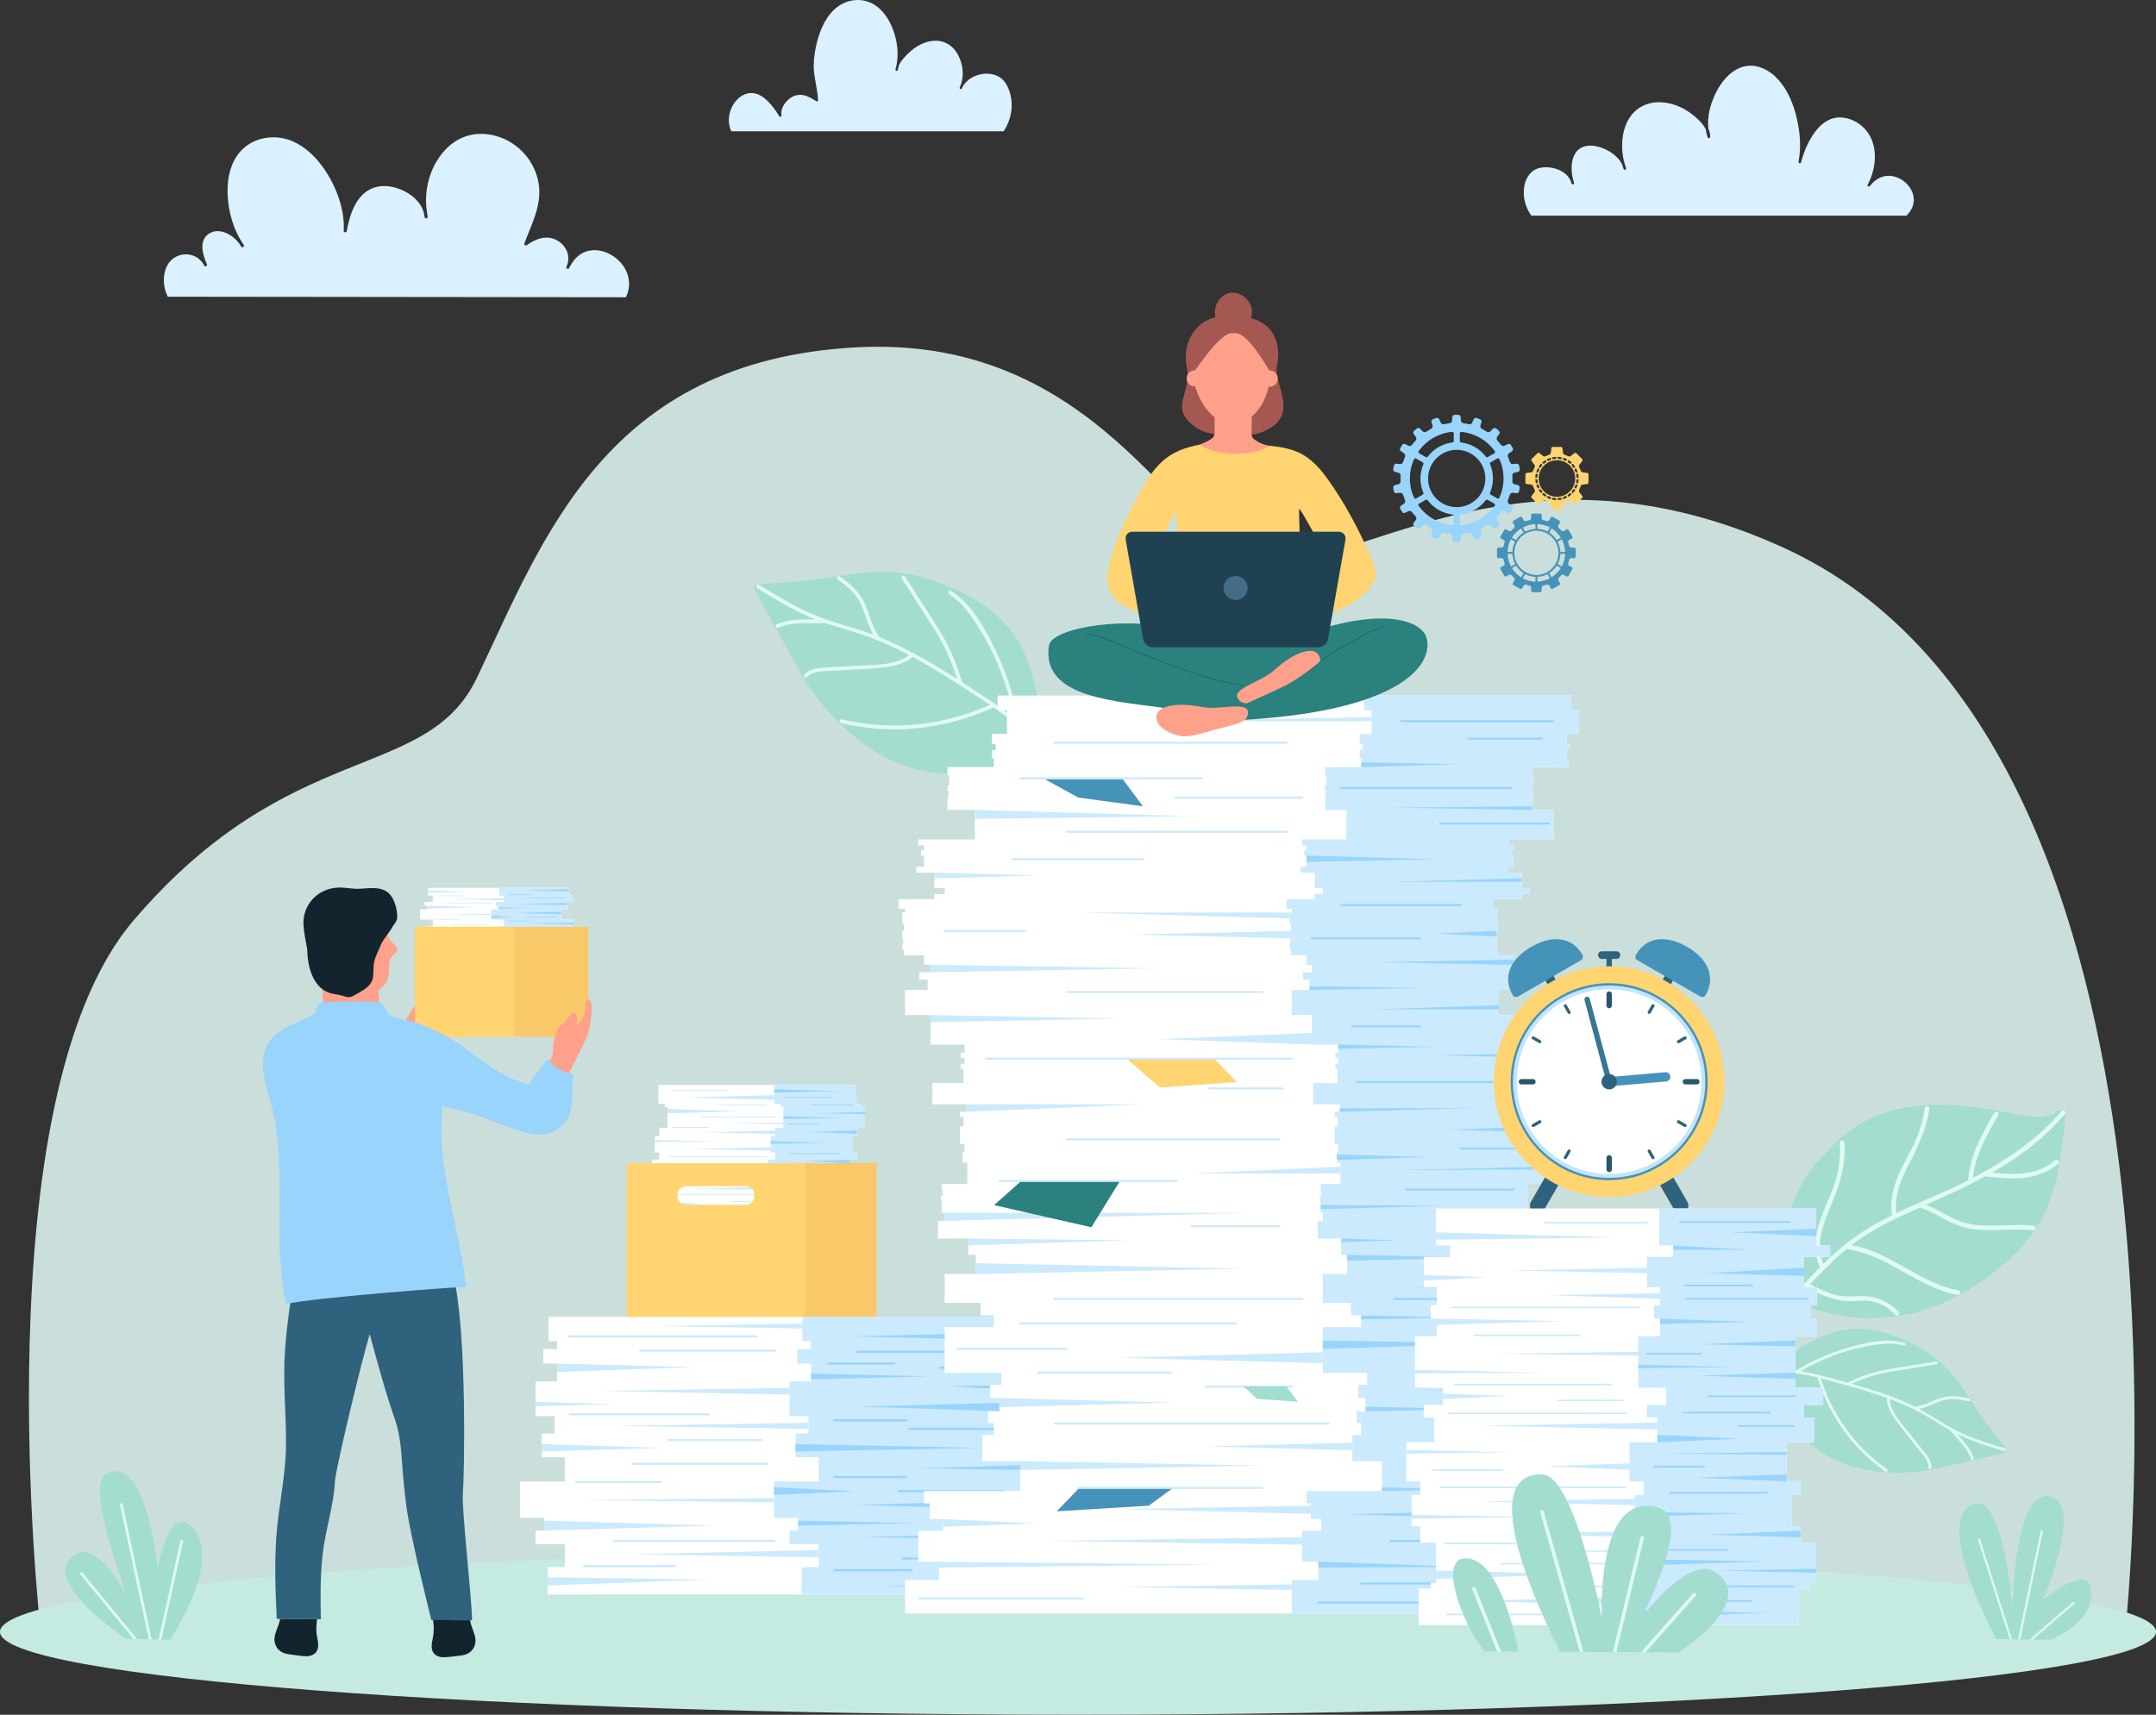 <?xml version="1.0" encoding="UTF-8"?>
<svg xmlns="http://www.w3.org/2000/svg" viewBox="0 0 416.22 331.1">
  <rect x="0" y="0" width="416.22" height="331.1" fill="#333333" stroke="none"/>
  <defs>
    <style>
      .cls-1 {
        fill: #1f4152;
      }

      .cls-2 {
        fill: #ffd471;
      }

      .cls-3 {
        fill: #f9c969;
      }

      .cls-4 {
        fill: #fff;
      }

      .cls-5 {
        fill: #387694;
      }

      .cls-6 {
        fill: #29566d;
      }

      .cls-7 {
        fill: #a2ddd0;
      }

      .cls-8 {
        isolation: isolate;
      }

      .cls-9 {
        fill: #e0fbf0;
      }

      .cls-10 {
        fill: #dbf2ed;
        opacity: .9;
      }

      .cls-11 {
        fill: #cbeafd;
      }

      .cls-12 {
        fill: #c5eae2;
      }

      .cls-13 {
        fill: #c1e5fd;
      }

      .cls-14 {
        mix-blend-mode: multiply;
      }

      .cls-14, .cls-15 {
        fill: #ffa18a;
      }

      .cls-14, .cls-16 {
        opacity: .3;
      }

      .cls-17 {
        fill: #cceafe;
      }

      .cls-18 {
        fill: #2f627c;
      }

      .cls-19 {
        fill: #dbf1ff;
      }

      .cls-20 {
        fill: #236b68;
      }

      .cls-21 {
        fill: #2a817d;
      }

      .cls-22 {
        fill: #a55852;
      }

      .cls-23, .cls-16 {
        fill: #98d4fc;
      }

      .cls-24 {
        fill: #12252e;
      }

      .cls-25 {
        fill: #4693b9;
      }
    </style>
  </defs>
  <g class="cls-8">
    <g id="Layer_1" data-name="Layer 1">
      <g>
        <path class="cls-19" d="M295.38,41.28c-.94-1.5-1.37-3.23-1.16-5,.18-1.57,1.02-3.18,2.58-3.72,2.31-.8,5.93.24,6.59,2.86.1.31.56.18.48-.13-.42-1.29-.6-2.73-.36-4.07.21-1.16.78-2.26,1.89-2.77,1-.46,2.18-.38,3.21-.1,1.74.47,3.75,1.69,4.55,3.43.08.28.18.56.28.84.11.3.54.18.48-.13-.06-.29-.15-.56-.27-.83-.45-1.55-.6-3.2-.43-4.8.17-1.67.71-3.37,1.77-4.69,1.19-1.48,2.95-2.32,4.83-2.42,2.19-.12,4.41.62,6.21,1.86.83.58,1.64,1.23,2.31,1.99.38.42.74.9.98,1.42.07.5.18,1,.34,1.48.09.27.48.22.49-.07.02-.54-.12-1.06-.34-1.54-.29-2.32.39-4.81,1.37-6.84,1.09-2.23,2.87-4.47,5.34-5.17,2.53-.71,5.08.61,6.76,2.47,1.91,2.11,3.01,4.91,3.63,7.66.6,2.66.83,5.51.3,8.21-.06.31.39.44.48.13.56-2.05,1.38-4.07,2.64-5.79,1.04-1.43,2.52-2.68,4.34-2.86,1.99-.2,4.05.77,5.38,2.23,2.64,2.9,2.25,7.47.52,10.73-.15.29.23.5.43.25.73-.97,1.75-1.71,2.96-1.91,1.83-.3,3.73.7,4.74,2.22.5.74.79,1.61.76,2.51-.04,1.05-.54,1.99-1.25,2.73-.05.06-.07.12-.07.18h-72.51c-.08-.12-.16-.23-.24-.36Z"/>
        <path class="cls-19" d="M32.02,56.45c-.79-2.37-.47-5.63,1.99-6.89,1.99-1.02,4.43-.26,5.42,1.73.17.34.67.05.51-.29-.89-1.91-1.67-4.92.76-6.08,1.93-.92,4.34.5,5.52,2.15.11.17.21.36.33.53.22.31.69.04.51-.3-2.03-2.92-3.07-6.64-3.13-10.17-.06-3.12.74-6.47,3.19-8.59,2.57-2.23,6.36-2.59,9.42-1.24,3.23,1.44,5.66,4.34,7.31,7.39,1.61,2.98,2.7,6.46,2.5,9.88-.02.33.52.4.58.08.31-1.67.73-3.37,1.51-4.89.68-1.31,1.63-2.49,2.95-3.18,1.32-.69,2.85-.8,4.29-.5,2.56.53,5.42,2.31,6.13,4.96.05.31.1.62.17.92.07.32.61.25.58-.08,0-.03,0-.05,0-.08h0s0-.04,0-.06c-.03-.23-.07-.46-.12-.68-.5-3.01-.04-6.19,1.31-8.93,1.22-2.48,3.22-4.69,5.85-5.69,2.96-1.12,6.3-.57,8.97,1.03,2.86,1.72,4.85,4.63,5.41,7.91.71,4.16-1.37,7.87-2.75,11.64-.09.24.22.48.43.34,1.81-1.29,4-2.12,6.06-.85,1.69,1.04,2.53,3.12,1.64,4.96-.16.34.35.64.51.3.67-1.4,1.71-2.65,3.21-3.18,2.31-.81,4.9.2,6.55,1.9,1.81,1.88,2.37,4.55,1.2,6.9l-88.44-.1c-.13-.28-.25-.56-.34-.85Z"/>
        <path class="cls-19" d="M195.3,19.96c-.04-1.05-.27-2.11-.71-3.07-.35-.75-.81-1.45-1.51-1.92-2.39-1.59-6.27-.53-7.42,2.13-.13.26-.49.03-.38-.23.61-1.27.7-2.77.43-4.14-.25-1.23-.78-2.44-1.63-3.36-.99-1.07-2.35-1.59-3.8-1.5-1.62.1-3.19.9-4.4,1.95-.55.48-1.09,1-1.56,1.57-.32.39-.62.84-.81,1.31-.06.28-.12.56-.2.83-.07.23-.46.2-.43-.06,0-.02,0-.04,0-.06h0s0,0,0,0c.03-.27.1-.54.19-.79.46-2.33.13-4.84-.72-7.04-.82-2.13-2.28-4.23-4.46-5.13-2.37-.98-5.1-.29-6.91,1.46-1.95,1.89-2.95,4.62-3.49,7.23-.31,1.51-.49,3.04-.35,4.58.17,1.89.7,3.74.79,5.64,0,.17-.19.28-.33.19-.69-.43-1.4-.87-2.18-1.1-.81-.24-1.64-.17-2.4.21-1.23.61-2.43,2.19-2.16,3.63.05.24-.27.39-.41.17-.63-1.03-1.33-2.03-2.19-2.88-.75-.74-1.66-1.41-2.73-1.58-1.14-.18-2.27.31-3.09,1.09-1.63,1.55-2.23,4.2-1.27,6.26h52.59c1.04-1.59,1.62-3.48,1.54-5.4Z"/>
        <path class="cls-10" d="M410.3,314.87H7.84S-3.77,212.44,25.72,177.8c30.33-35.62,56.58-26.54,66.32-46.87,12.89-26.94,24.84-61.21,73.18-63.86,49.34-2.7,63.77,41.85,79.17,41.85,19.59,0,50.49-25.6,99.77-3.24,84.96,38.54,66.14,209.19,66.14,209.19Z"/>
        <path class="cls-12" d="M0,315.08c0,8.85,93.18,16.01,208.11,16.01s208.11-7.17,208.11-16.01-93.17-16.02-208.11-16.02S0,306.24,0,315.08Z"/>
        <g>
          <path class="cls-7" d="M385.38,316.48s-12.65-23.16-4.25-26.11c5.54-1.95,7.35,19.72,7.35,19.72,0,0,.49-24.02,7.86-20.94,5.55,2.32-1.87,19.66-1.87,19.66,0,0,8.06-6.54,9.08-2.43,1.62,6.53-7.66,10.23-7.66,10.23l-10.51-.12Z"/>
          <path class="cls-9" d="M387.99,316.51l-6.12-19.19c-.03-.11.02-.22.13-.25.11-.03.22.02.25.13l6.17,19.32h-.43Z"/>
          <path class="cls-9" d="M389.58,316.53l4.39-20.92c.02-.11.13-.18.24-.16.11.02.18.13.16.24l-4.37,20.85h-.41Z"/>
          <path class="cls-9" d="M391.84,316.55l8.34-7.18c.09-.07.21-.06.29.02.07.08.06.21-.02.28l-7.99,6.88h-.61Z"/>
        </g>
        <g>
          <path class="cls-7" d="M371.67,260.88c-5.26-3.21-11.88-5.74-18.29-3.43-5.2,1.88-11.52,5.33-9.77,11.81,1.99,7.41,7.99,12.5,14.91,14.17,5.74,1.39,11.22,1.04,14.93.21,4.47-1,8.95-2.01,13.43-3.02.41-.1.65-.64.38-.97-2.76-3.3-5.25-6.79-7.58-10.45-2.16-3.39-4.58-6.25-8-8.33Z"/>
          <path class="cls-9" d="M386.84,280.16c-2.84-.86-5.68-1.72-8.38-2.97-.22-.11-.45-.22-.66-.32.56.63,1.13,1.25,1.66,1.9.67.83,1.22,1.73,1.55,2.75.11.33-.39.56-.5.22-.32-1.01-.87-1.88-1.54-2.69-.78-.94-1.61-1.84-2.42-2.75-.04-.04-.06-.08-.06-.12-1.85-1.04-3.62-2.23-5.47-3.26-2.01-1.11-4.1-2.02-6.24-2.82.23,2.61,2.35,4.76,3.89,6.71.93,1.17,1.87,2.36,2.81,3.54.72.91,1.45,1.86,1.37,3.07-.02.36-.57.29-.55-.06.09-1.45-1.29-2.71-2.12-3.75-.96-1.22-1.92-2.43-2.88-3.64-1.41-1.8-2.95-3.71-3.08-6.08-3.14-1.13-6.36-2.03-9.56-2.91-1.05-.3-2.11-.59-3.17-.86,2.25,7.09,6.68,13.3,12.81,17.56.3.21-.04.64-.33.44-6.32-4.38-10.87-10.82-13.11-18.15-2.17-.52-4.37-.93-6.62-1-.36-.02-.29-.57.06-.55.83.02,1.66.1,2.47.2.01-.01.02-.01.04-.03,3.08-1.87,6.38-3.33,9.85-4.33,3.46-1,7.52-2.01,11.06-.97.34.1.13.61-.2.51-1.9-.55-3.86-.4-5.78-.1-1.73.27-3.43.65-5.1,1.14-3.15.93-6.18,2.25-9.02,3.91,1.13.18,2.26.42,3.37.69.1-.05.22-.03.29.07.59.14,1.17.3,1.77.46,1.21.33,2.42.66,3.62,1,2.51-1.23,5.09-2.1,7.85-2.58,3.06-.53,6.14-.98,9.22-1.49.35-.05.44.5.08.55-2.97.48-5.94.92-8.91,1.43-2.6.44-5.05,1.2-7.43,2.31,1.42.41,2.83.83,4.24,1.28.88.28,1.76.58,2.63.9.12-.04.28,0,.36.13,1.66.62,3.3,1.29,4.88,2.08.01,0,.02,0,.02,0,1.81-.12,3.35-1.1,5.04-1.64,1.82-.58,3.57-.34,5.4.07.34.08.28.63-.07.55-.92-.2-1.84-.41-2.79-.43-.95-.02-1.88.16-2.78.49-1.32.47-2.58,1.15-3.95,1.42,2.42,1.29,4.66,2.88,7.1,4.13,3.01,1.54,6.26,2.53,9.49,3.5.34.1.13.61-.21.51Z"/>
        </g>
        <g>
          <path class="cls-7" d="M387.93,243.14c3.48-3.15,6.32-7,7.98-11.76,1.73-4.95,2.28-10.35,2.82-15.69.08-.84-.68-1.67-1.39-1.19-3.15,2.14-7.08.81-10.63.16-2.92-.54-5.85-.99-8.78-1.2-5.92-.43-11.91.1-17.24,2.69-2.87,1.39-5.41,3.4-7.57,5.83-.99.91-1.94,1.89-2.8,2.98-4.58,5.78-7.32,14.32-5.74,22.51.79,4.08,3.79,4.79,7.02,5.7,4.21,1.18,8.56,1.59,12.78,1.21,8.79-.8,16.92-5.22,23.55-11.23Z"/>
          <path class="cls-9" d="M366.49,253.3c-2.01-2.23-4.78-3.2-7.75-3.03-1.68.1-3.22.14-4.84-.35-1.56-.46-3.02-1.21-4.45-1.96,2.17-2.31,4.4-4.58,6.84-6.61.07-.05.13-.09.19-.15,7.87.96,13.67,7.42,21.43,8.83.57.11.78-.76.21-.86-7.5-1.37-13.16-7.46-20.68-8.74,2.99-2.28,6.27-4.1,9.7-5.68,1.15-.53,2.3-1.06,3.46-1.57,2.05.58,3.8,1.75,5.68,2.69,1.65.82,3.35,1.34,5.17,1.54,3.66.38,7.33-.27,10.98.14.57.06.78-.82.21-.88-3.58-.4-7.18.19-10.77-.12-2.11-.18-4-.83-5.85-1.82-1.39-.75-2.75-1.54-4.22-2.09,3.88-1.73,7.73-3.47,11.45-5.5,4.86.61,10.13.99,14.09-2.45.44-.38-.21-1-.64-.63-3.38,2.94-7.91,2.82-12.12,2.35,1.4-.8,2.78-1.63,4.12-2.54,3.67-2.47,7.05-5.34,9.91-8.71.38-.44-.27-1.07-.64-.62-4.14,4.88-9.32,8.59-14.87,11.69-.23-.02-.39.1-.47.26-.58.33-1.17.64-1.77.94.14-1.35.46-2.67.89-3.95.97-2.87,2.52-5.56,4.03-8.17.29-.5-.5-.94-.78-.44-2.35,4.06-4.71,8.28-5.06,13.03-.46.25-.94.48-1.4.71-2.65,1.29-5.37,2.46-8.08,3.65-.02,0-.03.01-.05.02-1.45.63-2.89,1.28-4.32,1.97-.51-3.49,1.04-6.8,2.62-9.83,1.72-3.31,3.18-6.55,3.77-10.26.09-.57-.78-.78-.87-.2-.33,2.06-.88,4.08-1.69,6.02-.8,1.87-1.83,3.64-2.73,5.46-1.41,2.88-2.46,5.98-1.92,9.22-3,1.47-5.9,3.13-8.54,5.21-1.67,1.3-3.22,2.72-4.72,4.19-1.66-3.85.09-8.07,1.63-11.69,1.62-3.82,2.7-7.58,2.43-11.77-.04-.57-.93-.55-.89.02.14,2.27-.05,4.54-.64,6.75-.65,2.43-1.79,4.68-2.7,7-1.29,3.3-2.06,7.02-.5,10.34-1.66,1.66-3.25,3.39-4.83,5.12-.39.42.25,1.05.65.62.57-.61,1.13-1.23,1.7-1.84,2.62,1.37,5.34,2.7,8.36,2.61,1.62-.04,3.16-.27,4.76.19,1.53.43,2.87,1.31,3.93,2.5.39.42,1.01-.22.62-.65Z"/>
        </g>
        <g>
          <path class="cls-7" d="M163.29,111.04c-5.65.92-11.29,1.53-16.97,1.7-.56.02-.89.74-.62,1.22,2.94,5.31,5.88,10.61,8.82,15.91,2.43,4.39,6.9,10.1,13.32,14.54,7.72,5.34,18.02,6.8,27.08,2.25,7.92-3.98,5.77-13.26,3.06-20.03-3.35-8.36-11.67-12.67-19.45-15.03-5.06-1.55-10.01-1.41-15.25-.56Z"/>
          <path class="cls-9" d="M146.18,113.58c3.33,2.05,6.7,4.1,10.3,5.66.3.12.6.24.9.36-1.12,0-2.23,0-3.34.04-1.4.06-2.79.32-4.07.88-.43.19-.2.88.22.69,1.28-.57,2.62-.79,4.01-.85,1.62-.06,3.23-.02,4.84-.03.08-.01.13-.02.18-.06,2.66.92,5.38,1.61,8.03,2.54,2.85,1.01,5.59,2.27,8.26,3.67-2.76,2.07-6.75,1.87-10.04,2.06-1.98.11-3.97.22-5.96.34-1.53.09-3.11.2-4.25,1.34-.34.34.22.83.54.49,1.35-1.36,3.81-1.11,5.57-1.22,2.04-.11,4.08-.24,6.13-.35,3.01-.18,6.24-.34,8.69-2.29,3.87,2.09,7.6,4.49,11.27,6.87,1.21.78,2.44,1.56,3.63,2.38-8.98,4.02-18.98,5.1-28.58,2.79-.46-.12-.6.6-.15.72,9.88,2.38,20.22,1.21,29.43-3.02,2.44,1.68,4.76,3.5,6.81,5.66.33.34.81-.22.49-.55-.75-.8-1.55-1.54-2.37-2.26,0-.03,0-.04-.02-.07-.87-4.68-2.33-9.22-4.37-13.53-2.06-4.29-4.63-9.18-8.77-11.76-.4-.25-.72.41-.33.65,2.21,1.38,3.79,3.45,5.18,5.61,1.25,1.93,2.37,3.94,3.36,6.02,1.85,3.93,3.21,8.08,4.06,12.34-1.17-.96-2.39-1.85-3.63-2.71-.05-.14-.16-.25-.32-.22-.66-.46-1.34-.89-2-1.35-1.39-.9-2.78-1.81-4.17-2.7-1-3.56-2.4-6.86-4.36-10.01-2.15-3.49-4.42-6.93-6.63-10.4-.26-.39-.87,0-.62.4,2.14,3.35,4.32,6.67,6.43,10.05,1.85,2.96,3.25,6.03,4.25,9.36-1.65-1.04-3.31-2.07-4.99-3.07-1.06-.62-2.12-1.22-3.2-1.8-.06-.15-.25-.27-.45-.23-2.07-1.1-4.16-2.12-6.33-3,0-.01-.01-.01-.02-.03-1.47-1.88-1.86-4.27-2.81-6.4-1.04-2.31-2.8-3.83-4.81-5.26-.37-.28-.87.27-.48.54,1,.72,2.02,1.46,2.88,2.37.86.92,1.49,1.99,1.96,3.16.69,1.71,1.12,3.55,2.08,5.15-3.39-1.27-6.95-2.06-10.32-3.38-4.16-1.61-8.01-3.95-11.8-6.27-.4-.26-.72.4-.32.65Z"/>
        </g>
        <g>
          <path class="cls-7" d="M32.83,316.6s10.77-15.96,3.91-22.07c-4.21-3.75-6.26,8.25-6.26,8.25,0,0-2.39-22.9-10.14-18.07-3.79,2.36,4.18,23.49,4.18,23.49,0,0-5.67-10.99-10.14-7.97-7.23,4.87,9.99,16.21,9.99,16.21l8.48.16Z"/>
          <path class="cls-9" d="M28.73,316.52l-5.57-25.94c-.03-.14.06-.28.21-.31.14-.03.28.06.31.2l5.59,26.07h-.54Z"/>
          <path class="cls-9" d="M25.76,316.47l-10.25-12.46c-.09-.11-.08-.28.04-.37.11-.09.28-.07.37.04l10.54,12.81h-.7Z"/>
          <path class="cls-9" d="M30.62,316.56l4.21-19.01c.03-.14.17-.23.31-.2.14.03.23.17.2.32l-4.19,18.9h-.54Z"/>
        </g>
        <g>
          <g>
            <g>
              <polygon class="cls-4" points="166.45 213.14 166.45 213.73 166.98 213.73 166.98 217.75 165.4 217.75 165.4 219.4 164.53 219.4 164.53 222.54 165.4 222.54 165.4 223.91 164.01 223.91 164.01 227.82 166.8 227.82 166.8 230.29 165.75 230.29 165.75 231.56 167.68 231.56 167.68 233.29 164.88 233.29 164.88 238.45 167.06 238.45 167.06 240.22 166.45 240.22 166.45 241.57 167.07 241.57 167.07 243.37 165.75 243.37 165.75 246.41 168.38 246.41 168.38 247.56 166.98 247.56 166.98 251.27 128.85 251.27 128.85 247.56 130.25 247.56 130.25 246.41 127.63 246.41 127.63 243.37 128.94 243.37 128.94 241.57 128.33 241.57 128.33 240.22 128.94 240.22 128.94 238.45 126.76 238.45 126.76 233.29 129.55 233.29 129.55 231.56 127.63 231.56 127.63 230.29 128.68 230.29 128.68 227.82 125.88 227.82 125.88 223.91 127.28 223.91 127.28 222.54 126.41 222.54 126.41 219.4 127.28 219.4 127.28 217.75 128.85 217.75 128.85 213.73 128.33 213.73 128.33 213.14 127.11 213.14 127.11 209.5 165.23 209.5 165.23 213.14 166.45 213.14"/>
              <polygon class="cls-11" points="166.45 213.14 166.45 213.73 166.98 213.73 166.98 217.75 165.4 217.75 165.4 219.4 164.53 219.4 164.53 222.54 165.4 222.54 165.4 223.91 164.01 223.91 164.01 227.82 166.8 227.82 166.8 230.29 165.75 230.29 165.75 231.56 167.68 231.56 167.68 233.29 164.88 233.29 164.88 238.45 167.06 238.45 167.06 240.22 166.45 240.22 166.45 241.57 167.07 241.57 167.07 243.37 165.75 243.37 165.75 246.41 168.38 246.41 168.38 247.56 166.98 247.56 166.98 251.27 151.23 251.27 151.23 247.56 152.63 247.56 152.63 246.41 150.01 246.41 150.01 243.37 151.32 243.37 151.32 241.57 150.71 241.57 150.71 240.22 151.32 240.22 151.32 238.45 149.13 238.45 149.13 233.29 151.93 233.29 151.93 231.56 150.01 231.56 150.01 230.29 151.06 230.29 151.06 227.82 148.26 227.82 148.26 223.91 149.66 223.91 149.66 222.54 148.78 222.54 148.78 219.4 149.66 219.4 149.66 217.75 151.23 217.75 151.23 213.73 150.71 213.73 150.71 213.14 149.48 213.14 149.48 209.5 165.23 209.5 165.23 213.14 166.45 213.14"/>
            </g>
            <g>
              <polygon class="cls-17" points="128.85 248.87 147.13 248.36 128.85 248.13 128.85 248.87"/>
              <polygon class="cls-17" points="150.01 245.33 136.2 245.05 150.01 244.77 150.01 245.33"/>
              <polygon class="cls-17" points="151.32 242.76 139.83 242.58 151.32 242.2 151.32 242.76"/>
              <polygon class="cls-17" points="128.94 240.22 141.61 239.97 128.94 239.6 128.94 240.22"/>
              <polygon class="cls-17" points="127.63 244.58 133.91 244.4 127.63 244.02 127.63 244.58"/>
              <polygon class="cls-17" points="149.13 236.89 134.66 236.7 149.13 236.52 149.13 236.89"/>
              <polygon class="cls-17" points="126.76 235.07 139.83 234.79 126.76 234.72 126.76 235.07"/>
              <polygon class="cls-17" points="129.55 232.7 136.2 232.46 129.55 232.16 129.55 232.7"/>
              <polygon class="cls-17" points="151.06 229.8 133.29 229.48 151.06 229.1 151.06 229.8"/>
              <polygon class="cls-17" points="125.88 227.05 136.2 226.81 125.88 226.68 125.88 227.05"/>
              <polygon class="cls-17" points="148.26 225.7 139.83 225.42 148.26 225.05 148.26 225.7"/>
              <polygon class="cls-17" points="148.78 222.15 133.29 221.88 148.78 221.51 148.78 222.15"/>
              <polygon class="cls-17" points="126.41 220.53 138.9 220.34 126.41 220.15 126.41 220.53"/>
              <polygon class="cls-17" points="149.66 218.94 135.5 218.61 149.66 218.29 149.66 218.94"/>
              <polygon class="cls-17" points="151.23 217.03 138.58 216.89 151.23 216.77 151.23 217.03"/>
              <polygon class="cls-17" points="128.85 214.96 143.1 214.59 128.85 214.12 128.85 214.96"/>
              <polygon class="cls-17" points="149.48 212.36 132.02 211.91 149.48 211.46 149.48 212.36"/>
              <path class="cls-17" d="M149.21,241.26h-18.76s-.08.04-.08.08c0,.05.04.08.08.08h18.76s.08-.04.08-.08c0-.05-.04-.08-.08-.08Z"/>
              <path class="cls-17" d="M147.86,230.63h-17.77s-.08.04-.08.08.04.08.08.08h17.77s.08-.04.08-.08-.04-.08-.08-.08Z"/>
              <path class="cls-17" d="M143.28,238.47h-10.58s-.08.04-.08.08c0,.05.04.08.08.08h10.58s.08-.04.08-.08c0-.04-.04-.08-.08-.08Z"/>
              <path class="cls-17" d="M146.47,233.52h-15.79s-.08.04-.08.08.04.08.08.08h15.79s.08-.04.08-.08-.04-.08-.08-.08Z"/>
              <path class="cls-17" d="M147.61,231.93h-6.49s-.08.04-.08.08.04.08.08.08h6.49s.08-.04.08-.08-.04-.08-.08-.08Z"/>
              <path class="cls-17" d="M149.75,215.57h-14.34s-.08.04-.08.08.04.08.08.08h14.34s.08-.04.08-.08-.04-.08-.08-.08Z"/>
              <path class="cls-17" d="M147.85,223.23h-18.56s-.08.04-.08.08.04.08.08.08h18.56s.08-.04.08-.08-.04-.08-.08-.08Z"/>
              <path class="cls-17" d="M136.84,217.59h-7.08s-.08.04-.08.08.04.08.08.08h7.08s.08-.04.08-.08-.04-.08-.08-.08Z"/>
              <path class="cls-17" d="M150.04,249.74h-10.27s-.08.04-.08.08c0,.05.04.08.08.08h10.27s.08-.04.08-.08c0-.05-.04-.08-.08-.08Z"/>
              <path class="cls-17" d="M140.63,210.47h-10.71s-.08.04-.08.08.04.08.08.08h10.71s.08-.04.08-.08-.04-.08-.08-.08Z"/>
              <path class="cls-17" d="M135.5,224.97h-6.94s-.08.04-.08.08.04.08.08.08h6.94s.08-.04.08-.08-.04-.08-.08-.08Z"/>
              <path class="cls-17" d="M147.81,213.27h-8.89s-.08.04-.08.08.04.08.08.08h8.89s.08-.04.08-.08-.04-.08-.08-.08Z"/>
            </g>
            <g>
              <polygon class="cls-23" points="166.98 249.23 158.32 248.87 166.98 248.5 166.98 249.23"/>
              <polygon class="cls-23" points="152.63 247.54 160.49 247.12 152.63 247.12 152.63 247.54"/>
              <polygon class="cls-23" points="165.75 245.33 156.01 244.78 165.75 244.5 165.75 245.33"/>
              <polygon class="cls-23" points="151.32 240.22 160.49 239.88 151.32 239.69 151.32 240.22"/>
              <polygon class="cls-23" points="149.13 235.59 158.81 235.37 149.14 235.24 149.13 235.59"/>
              <polygon class="cls-23" points="164.88 238.03 155.17 237.65 164.88 237.42 164.88 238.03"/>
              <polygon class="cls-23" points="164.88 234.81 155.11 234.49 164.88 234.17 164.88 234.81"/>
              <polygon class="cls-23" points="151.06 228.55 159.32 228.19 151.06 227.82 151.06 228.55"/>
              <polygon class="cls-23" points="164.01 226.84 152.02 226.69 164.01 226.56 164.01 226.84"/>
              <polygon class="cls-23" points="164.01 224.61 154.92 224.26 164.01 223.91 164.01 224.61"/>
              <polygon class="cls-23" points="148.78 220.83 159.99 220.69 148.78 220.34 148.78 220.83"/>
              <polygon class="cls-23" points="165.4 218.94 156.01 218.55 165.4 218.29 165.4 218.94"/>
              <polygon class="cls-23" points="151.23 216.05 161.95 215.87 151.23 215.53 151.23 216.05"/>
              <polygon class="cls-23" points="166.98 215.12 157.2 214.96 166.98 214.72 166.98 215.12"/>
              <polygon class="cls-23" points="149.48 210.97 162.09 210.69 149.48 210.34 149.48 210.97"/>
              <path class="cls-23" d="M164.68,213.27h-7.95s-.08.04-.08.08.04.08.08.08h7.95s.08-.04.08-.08-.04-.08-.08-.08Z"/>
              <path class="cls-23" d="M160.59,243.46h-6.78s-.08.04-.08.08.04.08.08.08h6.78s.08-.04.08-.08-.04-.08-.08-.08Z"/>
              <path class="cls-23" d="M160.49,211.82h-8.92s-.08.04-.08.08c0,.04.04.08.08.08h8.92s.08-.04.08-.08c0-.05-.04-.08-.08-.08Z"/>
              <path class="cls-23" d="M155.76,225.29h-5.03s-.08.04-.08.08.04.08.08.08h5.03s.08-.04.08-.08-.04-.08-.08-.08Z"/>
              <path class="cls-23" d="M164.73,229.37h-5.56s-.08.04-.08.09c0,.04.04.08.08.08h5.56s.08-.04.08-.08c0-.05-.04-.09-.08-.09Z"/>
              <path class="cls-23" d="M162.35,230.71h-8.68s-.08.04-.08.08.04.08.08.08h8.68s.08-.04.08-.08-.04-.08-.08-.08Z"/>
              <path class="cls-23" d="M162.05,222.67h-9.69s-.08.04-.08.08.04.08.08.08h9.69s.08-.04.08-.08-.04-.08-.08-.08Z"/>
              <path class="cls-23" d="M155.41,236.62h-5.45s-.08.04-.08.08c0,.04.04.08.08.08h5.45s.08-.04.08-.08c0-.05-.04-.08-.08-.08Z"/>
              <path class="cls-23" d="M164.29,249.82h-10.97s-.08.04-.08.08.04.08.08.08h10.97s.08-.04.08-.08-.04-.08-.08-.08Z"/>
              <path class="cls-23" d="M164.85,232.34h-8.73s-.08.04-.08.08.04.08.08.08h8.73s.08-.04.08-.08-.04-.08-.08-.08Z"/>
              <path class="cls-23" d="M166.16,242.12h-12.27s-.08.04-.08.08.04.08.08.08h12.27s.08-.04.08-.08-.04-.08-.08-.08Z"/>
              <path class="cls-23" d="M158.13,216.95h-5.88s-.08.04-.08.08.04.08.08.08h5.88s.08-.04.08-.08-.04-.08-.08-.08Z"/>
            </g>
          </g>
          <g>
            <path class="cls-2" d="M121.01,224.6v30.56h48.19v-30.56h-48.19ZM145.63,230.98c0,.91-.75,1.66-1.66,1.66h-11.53c-.91,0-1.66-.75-1.66-1.66v-.28c0-.91.75-1.66,1.66-1.66h11.53c.91,0,1.66.75,1.66,1.66v.28Z"/>
            <rect class="cls-3" x="155.4" y="224.6" width="13.81" height="30.56"/>
          </g>
        </g>
        <g>
          <g>
            <polygon class="cls-4" points="205.97 302.58 205.97 298.16 200.33 298.16 200.33 295.54 201.99 295.54 201.99 293.08 197.35 293.08 197.35 286.05 205.97 286.05 205.97 281.37 201.49 281.37 201.49 276.8 203.98 276.8 203.98 273.44 200.33 273.44 200.33 266.73 204.48 266.73 204.48 263.29 201.82 263.29 201.82 260.48 204.48 260.48 204.48 258.97 202.82 258.97 202.82 254.27 105.89 254.27 105.89 258.97 107.54 258.97 107.54 260.48 104.89 260.48 104.89 263.29 107.54 263.29 107.54 266.73 103.4 266.73 103.4 273.44 107.05 273.44 107.05 276.8 104.56 276.8 104.56 281.37 109.04 281.37 109.04 286.05 100.41 286.05 100.41 293.08 105.06 293.08 105.06 295.54 103.4 295.54 103.4 298.16 109.04 298.16 109.04 302.58 105.72 302.58 105.72 307.89 202.65 307.89 202.65 302.58 205.97 302.58"/>
            <polygon class="cls-11" points="205.97 302.58 205.97 298.16 200.33 298.16 200.33 295.54 201.99 295.54 201.99 293.08 197.35 293.08 197.35 286.05 205.97 286.05 205.97 281.37 201.49 281.37 201.49 276.8 203.98 276.8 203.98 273.44 200.33 273.44 200.33 266.73 204.48 266.73 204.48 263.29 201.82 263.29 201.82 260.48 204.48 260.48 204.48 258.97 202.82 258.97 202.82 254.27 154.91 254.27 154.91 258.97 156.57 258.97 156.57 260.48 153.92 260.48 153.92 263.29 156.57 263.29 156.57 266.73 152.42 266.73 152.42 273.44 156.07 273.44 156.07 276.8 153.58 276.8 153.58 281.37 158.06 281.37 158.06 286.05 149.44 286.05 149.44 293.08 154.08 293.08 154.08 295.54 152.42 295.54 152.42 298.16 158.06 298.16 158.06 302.58 154.75 302.58 154.75 307.89 202.65 307.89 202.65 302.58 205.97 302.58"/>
          </g>
          <g>
            <polygon class="cls-17" points="107.54 263.29 134.01 263.96 107.54 264.91 107.54 263.29"/>
            <polygon class="cls-17" points="154.91 255.58 126.22 256.05 154.91 256.52 154.91 255.58"/>
            <polygon class="cls-17" points="152.42 267.98 115.94 268.57 152.42 269.28 152.42 267.98"/>
            <polygon class="cls-17" points="103.4 270.7 118.54 271.12 103.4 271.53 103.4 270.7"/>
            <polygon class="cls-17" points="156.07 274.72 118.54 275.31 156.07 275.9 156.07 274.72"/>
            <polygon class="cls-17" points="104.56 278.85 127.99 279.56 104.56 280.27 104.56 278.85"/>
            <polygon class="cls-17" points="149.44 289.25 111.92 289.66 149.44 290.08 149.44 289.25"/>
            <polygon class="cls-17" points="105.06 293.62 138.03 294.58 105.06 295.54 105.06 293.62"/>
            <polygon class="cls-17" points="158.06 299.29 121.96 300.12 158.06 300.71 158.06 299.29"/>
            <polygon class="cls-17" points="105.72 304.55 136.61 305 105.72 306.14 105.72 304.55"/>
            <path class="cls-17" d="M146.09,258.25h-36.2c-.12,0-.21-.09-.21-.21s.09-.21.21-.21h36.2c.12,0,.21.09.21.21s-.09.21-.21.21Z"/>
            <path class="cls-17" d="M149.44,297.75h-30.85c-.12,0-.21-.09-.21-.21s.09-.21.21-.21h30.85c.12,0,.21.09.21.21s-.09.21-.21.21Z"/>
            <path class="cls-17" d="M136.8,273.29h-26.81c-.12,0-.21-.09-.21-.21s.09-.21.21-.21h26.81c.12,0,.21.09.21.21s-.09.21-.21.21Z"/>
            <path class="cls-17" d="M148,282.85h-25.83c-.12,0-.21-.1-.21-.21s.09-.21.21-.21h25.83c.12,0,.21.09.21.21s-.09.21-.21.21Z"/>
            <path class="cls-17" d="M127.62,286.38h-16.44c-.12,0-.21-.09-.21-.21s.09-.21.21-.21h16.44c.12,0,.21.09.21.21s-.09.21-.21.21Z"/>
            <path class="cls-17" d="M147,278.27h-17.94c-.12,0-.21-.09-.21-.21s.09-.21.21-.21h17.94c.12,0,.21.09.21.21s-.09.21-.21.21Z"/>
            <path class="cls-17" d="M149.62,261.01h-26.02c-.12,0-.21-.09-.21-.21s.09-.21.21-.21h26.02c.12,0,.21.09.21.21s-.1.21-.21.21Z"/>
            <path class="cls-17" d="M130.34,302.61h-17.59c-.11,0-.21-.09-.21-.21s.1-.21.21-.21h17.59c.11,0,.21.1.21.21s-.09.21-.21.21Z"/>
          </g>
          <g>
            <polygon class="cls-23" points="202.82 257.11 164.29 258.04 202.82 258.97 202.82 257.11"/>
            <polygon class="cls-23" points="156.57 265.21 179.44 265.77 156.57 266.33 156.57 265.21"/>
            <polygon class="cls-23" points="200.33 267.27 183.56 267.69 200.33 268.63 200.33 267.27"/>
            <polygon class="cls-23" points="200.33 270.7 165.61 271.59 200.33 272.73 200.33 270.7"/>
            <polygon class="cls-23" points="153.58 278.85 189.07 279.56 153.58 280.27 153.58 278.85"/>
            <polygon class="cls-23" points="205.97 282.64 176.9 283.52 205.97 283.96 205.97 282.64"/>
            <polygon class="cls-23" points="149.44 287.17 164.97 287.95 149.44 288.66 149.44 287.17"/>
            <polygon class="cls-23" points="197.35 289.66 165.12 290.58 197.35 291.49 197.35 289.66"/>
            <polygon class="cls-23" points="154.08 293.62 176.9 294.1 154.08 294.58 154.08 293.62"/>
            <polygon class="cls-23" points="200.33 296.03 166.27 296.77 200.33 297.51 200.33 296.03"/>
            <polygon class="cls-23" points="202.65 305.45 170.54 306.2 202.65 306.96 202.65 305.45"/>
            <path class="cls-23" d="M193.63,288.13h-20.15c-.12,0-.21-.09-.21-.21s.09-.21.21-.21h20.15c.11,0,.21.09.21.21s-.09.21-.21.21Z"/>
            <path class="cls-23" d="M198.62,264.31h-17.17c-.12,0-.21-.09-.21-.21s.09-.21.21-.21h17.17c.12,0,.21.09.21.21s-.09.21-.21.21Z"/>
            <path class="cls-23" d="M172.65,263.5h-12.75c-.12,0-.21-.09-.21-.21s.09-.21.21-.21h12.75c.12,0,.21.1.21.21s-.09.21-.21.21Z"/>
            <path class="cls-23" d="M175.04,274.46h-14.08c-.12,0-.21-.09-.21-.21s.09-.21.21-.21h14.08c.12,0,.21.09.21.21s-.09.21-.21.21Z"/>
            <path class="cls-23" d="M198.88,301.13h-24.57c-.12,0-.21-.09-.21-.21s.09-.21.21-.21h24.57c.12,0,.21.09.21.21s-.09.21-.21.21Z"/>
            <path class="cls-23" d="M174.91,285.39h-13.81c-.12,0-.21-.09-.21-.21s.09-.21.21-.21h13.81c.11,0,.21.09.21.21s-.09.21-.21.21Z"/>
            <path class="cls-23" d="M193.34,261.22h-27.79c-.12,0-.21-.09-.21-.21s.1-.21.21-.21h27.79c.12,0,.21.09.21.21s-.09.21-.21.21Z"/>
            <path class="cls-23" d="M197.66,276.11h-22.13c-.12,0-.21-.09-.21-.21s.09-.21.21-.21h22.13c.12,0,.21.09.21.21s-.09.21-.21.21Z"/>
            <path class="cls-23" d="M176.02,303.39h-14.91c-.12,0-.21-.09-.21-.21s.09-.21.21-.21h14.91c.12,0,.21.09.21.21s-.09.21-.21.21Z"/>
          </g>
        </g>
        <g>
          <polygon class="cls-4" points="306.74 287.89 306.74 282.12 301.04 282.12 301.04 277.06 302.75 277.06 302.75 274.78 301.89 274.78 301.89 272.5 303.6 272.5 303.6 269.94 302.18 269.94 302.18 267.38 303.89 267.38 303.89 265.09 295.34 265.09 295.34 256.26 302.75 256.26 302.75 253.98 300.75 253.98 300.75 251.56 295.34 251.56 295.34 246 298.76 246 300.04 246 300.04 242.3 298.9 242.3 298.9 239.16 294.34 239.16 294.34 235.74 295.34 235.74 295.34 234.18 294.91 234.18 294.91 232.75 294.91 231.9 294.77 231.9 294.77 230.9 295.06 230.9 295.06 229.9 294.91 229.9 294.91 228.62 298.76 228.62 298.76 224.49 298.05 224.49 298.05 222.35 298.33 222.35 298.33 220.92 297.62 220.92 297.62 217.51 298.19 217.51 298.19 215.65 297.62 215.65 297.62 214.66 298.62 214.66 298.62 213.23 293.49 213.23 293.49 209.1 298.19 209.1 298.19 206.39 297.76 206.39 297.76 205.4 298.33 205.4 298.33 204.25 297.76 204.25 297.76 203.31 298.33 203.31 298.33 201.69 293.2 201.69 293.2 195.99 289.35 195.99 289.35 191.15 292.78 191.15 292.78 189.15 291.49 189.15 291.49 187.73 293.2 187.73 293.2 186.3 292.21 186.3 292.21 184.45 289.21 184.45 289.21 183.31 288.93 183.31 288.93 182.31 289.07 182.31 289.07 181.17 288.93 181.17 288.93 179.75 289.21 179.75 289.21 178.32 288.93 178.32 288.93 176.19 289.35 176.19 289.35 175.47 288.36 175.47 288.36 173.62 293.77 173.62 293.77 172.62 295.34 172.62 295.34 171.48 293.77 171.48 293.77 168.49 291.06 168.49 291.06 167.35 292.21 167.35 292.21 165.21 291.78 165.21 291.78 164.22 292.21 164.22 292.21 163.22 291.35 163.22 291.35 162.08 299.9 162.08 299.9 156.38 295.77 156.38 295.77 154.1 295.91 154.1 295.91 152.68 295.77 152.68 295.77 151.68 296.05 151.68 296.05 149.68 295.77 149.68 295.77 148.12 302.75 148.12 302.75 146.41 302.46 146.41 302.46 144.84 303.03 144.84 303.03 143.7 302.46 143.7 302.46 141.71 304.74 141.71 304.74 137.15 303.32 137.15 303.32 134.3 192.58 134.3 192.58 137.15 194.4 137.15 194.4 141.71 191.49 141.71 191.49 143.7 192.21 143.7 192.21 144.84 191.49 144.84 191.49 146.41 191.85 146.41 191.85 148.12 182.92 148.12 182.92 149.68 183.29 149.68 183.29 151.68 182.92 151.68 182.92 152.68 183.1 152.68 183.1 154.1 182.92 154.1 182.92 156.38 188.21 156.38 188.21 162.08 177.27 162.08 177.27 163.22 178.37 163.22 178.37 164.22 177.82 164.22 177.82 165.21 178.37 165.21 178.37 167.35 176.91 167.35 176.91 168.49 180.37 168.49 180.37 171.48 182.38 171.48 182.38 172.62 180.37 172.62 180.37 173.62 173.44 173.62 173.44 175.47 174.72 175.47 174.72 176.19 174.17 176.19 174.17 178.32 174.54 178.32 174.54 179.75 174.17 179.75 174.17 181.17 174.36 181.17 174.36 182.31 174.17 182.31 174.17 183.31 174.54 183.31 174.54 184.45 178.37 184.45 178.37 186.3 179.64 186.3 179.64 187.73 177.46 187.73 177.46 189.15 179.09 189.15 179.09 191.15 174.72 191.15 174.72 195.99 179.64 195.99 179.64 201.69 186.2 201.69 186.2 203.31 185.47 203.31 185.47 204.25 186.2 204.25 186.2 205.4 185.47 205.4 185.47 206.39 186.02 206.39 186.02 209.1 180 209.1 180 213.23 186.57 213.23 186.57 214.66 185.29 214.66 185.29 215.65 186.02 215.65 186.02 217.51 185.29 217.51 185.29 220.92 186.2 220.92 186.2 222.35 185.84 222.35 185.84 224.49 186.75 224.49 186.75 228.62 181.83 228.62 181.83 229.9 182.01 229.9 182.01 230.9 181.65 230.9 181.65 231.9 181.83 231.9 181.83 232.75 181.83 234.18 182.38 234.18 182.38 235.74 181.1 235.74 181.1 239.16 186.93 239.16 186.93 242.3 188.39 242.3 188.39 246 186.75 246 182.38 246 182.38 251.56 189.3 251.56 189.3 253.98 191.85 253.98 191.85 256.26 182.38 256.26 182.38 265.09 193.31 265.09 193.31 267.38 191.12 267.38 191.12 269.94 192.94 269.94 192.94 272.5 190.76 272.5 190.76 274.78 191.85 274.78 191.85 277.06 189.66 277.06 189.66 282.12 196.95 282.12 196.95 287.89 178.37 287.89 178.37 290.28 179.46 290.28 179.46 293.31 182.01 293.31 182.01 295.59 177.27 295.59 177.27 301.55 181.28 301.55 181.28 305.12 174.72 305.12 174.72 311.55 289.35 311.55 289.35 305.12 294.48 305.12 294.48 301.55 291.35 301.55 291.35 295.59 295.06 295.59 295.06 293.31 293.06 293.31 293.06 290.28 292.21 290.28 292.21 287.89 306.74 287.89"/>
          <polygon class="cls-11" points="294.48 305.12 294.48 301.55 291.35 301.55 291.35 295.59 295.06 295.59 295.06 293.31 293.06 293.31 293.06 290.28 292.21 290.28 292.21 287.89 306.74 287.89 306.74 282.12 301.04 282.12 301.04 277.06 302.75 277.06 302.75 274.78 301.89 274.78 301.89 272.5 303.6 272.5 303.6 269.94 302.18 269.94 302.18 267.38 303.89 267.38 303.89 265.09 295.34 265.09 295.34 256.26 302.75 256.26 302.75 253.98 300.75 253.98 300.75 251.56 295.34 251.56 295.34 246 298.76 246 300.04 246 300.04 242.3 298.9 242.3 298.9 239.16 294.34 239.16 294.34 235.74 295.34 235.74 295.34 234.18 294.91 234.18 294.91 232.75 294.91 231.9 294.77 231.9 294.77 230.9 295.06 230.9 295.06 229.9 294.91 229.9 294.91 228.62 298.76 228.62 298.76 224.49 298.05 224.49 298.05 222.35 298.33 222.35 298.33 220.92 297.62 220.92 297.62 217.51 298.19 217.51 298.19 215.65 297.62 215.65 297.62 214.66 298.62 214.66 298.62 213.23 293.49 213.23 293.49 209.1 298.19 209.1 298.19 206.39 297.76 206.39 297.76 205.4 298.33 205.4 298.33 204.25 297.76 204.25 297.76 203.31 298.33 203.31 298.33 201.69 293.2 201.69 293.2 195.99 289.35 195.99 289.35 191.15 292.78 191.15 292.78 189.15 291.49 189.15 291.49 187.73 293.2 187.73 293.2 186.3 292.21 186.3 292.21 184.45 289.21 184.45 289.21 183.31 288.93 183.31 288.93 182.31 289.07 182.31 289.07 181.17 288.93 181.17 288.93 179.75 289.21 179.75 289.21 178.32 288.93 178.32 288.93 176.19 289.35 176.19 289.35 175.47 288.36 175.47 288.36 173.62 293.77 173.62 293.77 172.62 295.34 172.62 295.34 171.48 293.77 171.48 293.77 168.49 291.06 168.49 291.06 167.35 292.21 167.35 292.21 165.21 291.78 165.21 291.78 164.22 292.21 164.22 292.21 163.22 291.35 163.22 291.35 162.08 299.9 162.08 299.9 156.38 295.77 156.38 295.77 154.1 295.91 154.1 295.91 152.68 295.77 152.68 295.77 151.68 296.05 151.68 296.05 149.68 295.77 149.68 295.77 148.12 302.75 148.12 302.75 146.41 302.46 146.41 302.46 144.84 303.03 144.84 303.03 143.7 302.46 143.7 302.46 141.71 304.74 141.71 304.74 137.15 303.32 137.15 303.32 134.3 263.35 134.3 263.35 137.15 264.78 137.15 264.78 141.71 262.5 141.71 262.5 143.7 263.07 143.7 263.07 144.84 262.5 144.84 262.5 146.41 262.78 146.41 262.78 148.12 255.8 148.12 255.8 149.68 256.08 149.68 256.08 151.68 255.8 151.68 255.8 152.68 255.94 152.68 255.94 154.1 255.8 154.1 255.8 156.38 259.93 156.38 259.93 162.08 251.38 162.08 251.38 163.22 252.24 163.22 252.24 164.22 251.81 164.22 251.81 165.21 252.24 165.21 252.24 167.35 251.1 167.35 251.1 168.49 253.81 168.49 253.81 171.48 255.37 171.48 255.37 172.62 253.81 172.62 253.81 173.62 248.39 173.62 248.39 175.47 249.39 175.47 249.39 176.19 248.96 176.19 248.96 178.32 249.25 178.32 249.25 179.75 248.96 179.75 248.96 181.17 249.1 181.17 249.1 182.31 248.96 182.31 248.96 183.31 249.25 183.31 249.25 184.45 252.24 184.45 252.24 186.3 253.24 186.3 253.24 187.73 251.53 187.73 251.53 189.15 252.81 189.15 252.81 191.15 249.39 191.15 249.39 195.99 253.24 195.99 253.24 201.69 258.36 201.69 258.36 203.31 257.79 203.31 257.79 204.25 258.36 204.25 258.36 205.4 257.79 205.4 257.79 206.39 258.22 206.39 258.22 209.1 253.52 209.1 253.52 213.23 258.65 213.23 258.65 214.66 257.65 214.66 257.65 215.65 258.22 215.65 258.22 217.51 257.65 217.51 257.65 220.92 258.36 220.92 258.36 222.35 258.08 222.35 258.08 224.49 258.79 224.49 258.79 228.62 254.95 228.62 254.95 229.9 255.09 229.9 255.09 230.9 254.8 230.9 254.8 231.9 254.95 231.9 254.95 232.75 254.95 234.18 255.37 234.18 255.37 235.74 254.38 235.74 254.38 239.16 258.93 239.16 258.93 242.3 260.07 242.3 260.07 246 258.79 246 255.37 246 255.37 251.56 260.79 251.56 260.79 253.98 262.78 253.98 262.78 256.26 255.37 256.26 255.37 265.09 263.92 265.09 263.92 267.38 262.21 267.38 262.21 269.94 263.64 269.94 263.64 272.5 261.93 272.5 261.93 274.78 262.78 274.78 262.78 277.06 261.07 277.06 261.07 282.12 266.77 282.12 266.77 287.89 252.24 287.89 252.24 290.28 253.09 290.28 253.09 293.31 255.09 293.31 255.09 295.59 251.38 295.59 251.38 301.55 254.52 301.55 254.52 305.12 249.39 305.12 249.39 311.55 289.35 311.55 289.35 305.12 294.48 305.12"/>
          <g>
            <polygon class="cls-17" points="188.21 156.38 229.97 157.6 188.21 158.1 188.21 156.38"/>
            <polygon class="cls-17" points="264.78 138.46 223.1 139.25 264.78 139.25 264.78 138.46"/>
            <polygon class="cls-17" points="248.96 176.19 208.16 176.19 248.96 177.34 248.96 176.19"/>
            <polygon class="cls-17" points="248.96 179.75 217.78 180.46 248.96 181.17 248.96 179.75"/>
            <polygon class="cls-17" points="179.64 186.3 223.92 186.96 179.64 187.73 179.64 186.3"/>
            <polygon class="cls-17" points="179.64 195.99 216.09 196.68 179.64 197.37 179.64 195.99"/>
            <polygon class="cls-17" points="253.24 199.45 223.92 200.64 253.24 201.69 253.24 199.45"/>
            <polygon class="cls-17" points="186.57 213.23 220.65 213.23 186.57 214.66 186.57 213.23"/>
            <polygon class="cls-17" points="258.79 225.27 229.97 226.59 258.79 226.59 258.79 225.27"/>
            <polygon class="cls-17" points="182.38 234.18 240.88 234.18 182.38 235.74 182.38 234.18"/>
            <polygon class="cls-17" points="186.93 239.16 217.78 239.48 186.93 240.48 186.93 239.16"/>
            <polygon class="cls-17" points="188.39 243.91 239.83 244.96 188.39 246 188.39 243.91"/>
            <polygon class="cls-17" points="255.37 261.1 216.09 262.16 255.37 263.22 255.37 261.1"/>
            <polygon class="cls-17" points="192.94 269.94 226.6 270.83 192.94 271.71 192.94 269.94"/>
            <polygon class="cls-17" points="261.07 278.56 232.82 279.29 261.07 280.02 261.07 278.56"/>
            <polygon class="cls-17" points="196.95 282.12 243.66 282.98 196.95 283.85 196.95 282.12"/>
            <polygon class="cls-17" points="253.09 290.73 216.09 291.39 253.09 292.31 253.09 290.73"/>
            <polygon class="cls-17" points="251.38 296.82 202.35 297.54 251.38 298.26 251.38 296.82"/>
            <polygon class="cls-17" points="181.28 301.55 234.59 302.11 181.28 302.68 181.28 301.55"/>
            <polygon class="cls-17" points="182.01 293.31 199.89 294.16 182.01 294.82 182.01 293.31"/>
            <polygon class="cls-17" points="249.39 305.92 216.09 306.45 249.39 306.99 249.39 305.92"/>
            <polygon class="cls-17" points="180.37 168.49 200.42 169.05 180.37 169.6 180.37 168.49"/>
            <path class="cls-17" d="M248.39,143.62h-44.78c-.11,0-.2-.09-.2-.2s.09-.2.2-.2h44.78c.11,0,.2.09.2.2s-.09.2-.2.2Z"/>
            <path class="cls-17" d="M232.04,150.49h-35.09c-.11,0-.2-.09-.2-.2s.09-.2.2-.2h35.09c.11,0,.2.09.2.2s-.09.2-.2.2Z"/>
            <path class="cls-17" d="M248.39,160.81h-42.42c-.11,0-.2-.09-.2-.2s.09-.2.2-.2h42.42c.11,0,.2.09.2.2s-.09.2-.2.2Z"/>
            <path class="cls-17" d="M220.65,166.1h-25.25c-.11,0-.2-.09-.2-.2s.09-.2.2-.2h25.25c.11,0,.2.09.2.2s-.09.2-.2.2Z"/>
            <path class="cls-17" d="M243.66,191.75h-37.68c-.11,0-.2-.09-.2-.2s.09-.2.2-.2h37.68c.11,0,.2.09.2.2s-.09.2-.2.2Z"/>
            <path class="cls-17" d="M197.86,179.95h-15.49c-.11,0-.2-.09-.2-.2s.09-.2.2-.2h15.49c.11,0,.2.09.2.2s-.09.2-.2.2Z"/>
            <path class="cls-17" d="M246.95,220.2h-40.97c-.11,0-.2-.09-.2-.2s.09-.2.2-.2h40.97c.11,0,.2.09.2.2s-.09.2-.2.2Z"/>
            <path class="cls-17" d="M227.18,228.22h-34.24c-.11,0-.2-.09-.2-.2s.09-.2.2-.2h34.24c.11,0,.2.09.2.2s-.09.2-.2.2Z"/>
            <path class="cls-17" d="M251.38,250.99h-47.77c-.11,0-.2-.09-.2-.2s.09-.2.2-.2h47.77c.11,0,.2.09.2.2s-.09.2-.2.2Z"/>
            <path class="cls-17" d="M238.58,255.75h-41.63c-.11,0-.2-.09-.2-.2s.09-.2.2-.2h41.63c.11,0,.2.09.2.2s-.09.2-.2.2Z"/>
            <path class="cls-17" d="M249.39,204.63h-58.99c-.11,0-.2-.09-.2-.2s.09-.2.2-.2h58.99c.11,0,.2.09.2.2s-.09.2-.2.2Z"/>
            <path class="cls-17" d="M256.49,275.06h-52.88c-.11,0-.2-.09-.2-.2s.09-.2.2-.2h52.88c.11,0,.2.09.2.2s-.09.2-.2.2Z"/>
            <path class="cls-17" d="M246.95,236.96h-16.9c-.11,0-.2-.09-.2-.2s.09-.2.2-.2h16.9c.11,0,.2.09.2.2s-.09.2-.2.2Z"/>
            <path class="cls-17" d="M247.53,210.36h-14.16c-.11,0-.2-.09-.2-.2s.09-.2.2-.2h14.16c.11,0,.2.09.2.2s-.09.2-.2.2Z"/>
            <path class="cls-17" d="M251.38,154.2h-24.51c-.11,0-.2-.09-.2-.2s.09-.2.2-.2h24.51c.11,0,.2.09.2.2s-.09.2-.2.2Z"/>
            <path class="cls-17" d="M226,265.22h-25.58c-.11,0-.2-.09-.2-.2s.09-.2.2-.2h25.58c.11,0,.2.09.2.2s-.09.2-.2.2Z"/>
            <path class="cls-17" d="M243.66,287.49h-35.5c-.11,0-.2-.09-.2-.2s.09-.2.2-.2h35.5c.11,0,.2.09.2.2s-.09.2-.2.2Z"/>
            <path class="cls-17" d="M209.09,308.85h-31.68c-.11,0-.2-.09-.2-.2s.09-.2.2-.2h31.68c.11,0,.2.09.2.2s-.09.2-.2.2Z"/>
            <path class="cls-17" d="M249.39,267.92h-16.57c-.11,0-.2-.09-.2-.2s.09-.2.2-.2h16.57c.11,0,.2.09.2.2s-.09.2-.2.2Z"/>
            <path class="cls-17" d="M205.97,260.64h-21.22c-.11,0-.2-.09-.2-.2s.09-.2.2-.2h21.22c.11,0,.2.09.2.2s-.09.2-.2.2Z"/>
          </g>
          <g>
            <polygon class="cls-23" points="262.78 147.2 281.48 147.55 262.78 148.12 262.78 147.2"/>
            <polygon class="cls-23" points="295.77 155.69 268.39 155.95 295.77 156.38 295.77 155.69"/>
            <polygon class="cls-23" points="252.24 165.21 277.11 165.9 252.24 166.43 252.24 165.21"/>
            <polygon class="cls-23" points="293.77 169.6 268.39 170.26 293.77 170.26 293.77 169.6"/>
            <polygon class="cls-23" points="288.93 179.75 277.11 180.28 288.93 180.81 288.93 179.75"/>
            <polygon class="cls-23" points="292.21 185.27 266.37 185.79 292.21 186.3 292.21 185.27"/>
            <polygon class="cls-23" points="252.81 190.43 274.7 190.77 252.81 191.15 252.81 190.43"/>
            <polygon class="cls-23" points="289.35 194.1 264.78 194.89 289.35 194.89 289.35 194.1"/>
            <polygon class="cls-23" points="258.36 201.69 277.07 202.13 258.36 202.51 258.36 201.69"/>
            <polygon class="cls-23" points="297.76 203.31 277.56 203.78 297.76 204.25 297.76 203.31"/>
            <polygon class="cls-23" points="258.65 214.02 284.92 213.94 258.65 214.66 258.65 214.02"/>
            <polygon class="cls-23" points="297.62 217.51 279.76 218.1 297.62 218.69 297.62 217.51"/>
            <polygon class="cls-23" points="258.08 222.92 276.09 223.43 258.08 223.95 258.08 222.92"/>
            <polygon class="cls-23" points="298.76 225.27 268.95 225.93 298.76 225.8 298.76 225.27"/>
            <polygon class="cls-23" points="254.95 232.69 279.29 232.81 254.95 233.47 254.95 232.69"/>
            <polygon class="cls-23" points="258.93 239.16 269.94 239.49 258.93 239.82 258.93 239.16"/>
            <polygon class="cls-23" points="260.07 242.3 288.09 242.84 260.07 243.39 260.07 242.3"/>
            <polygon class="cls-23" points="295.34 247.75 272.75 248.54 295.34 249.07 295.34 247.75"/>
            <polygon class="cls-23" points="262.78 253.98 281.08 254.37 262.78 254.76 262.78 253.98"/>
            <polygon class="cls-23" points="255.37 258.86 290.34 259.39 255.37 260.44 255.37 258.86"/>
            <polygon class="cls-23" points="302.18 268.17 274.52 268.43 302.18 268.78 302.18 268.17"/>
            <polygon class="cls-23" points="263.64 271.62 285.41 272.06 263.64 272.5 263.64 271.62"/>
            <polygon class="cls-23" points="301.04 277.86 276.09 278.56 301.04 279.29 301.04 277.86"/>
            <polygon class="cls-23" points="266.77 287.2 283.02 287.55 266.77 287.89 266.77 287.2"/>
            <polygon class="cls-23" points="293.06 291.52 260.07 292.41 293.06 293.31 293.06 291.52"/>
            <polygon class="cls-23" points="254.52 301.55 283.02 302.55 254.52 302.68 254.52 301.55"/>
            <path class="cls-23" d="M293.06,264.21h-18.98c-.11,0-.2-.09-.2-.2s.09-.2.2-.2h18.98c.11,0,.2.09.2.2s-.09.2-.2.2Z"/>
            <path class="cls-23" d="M297.62,275.06h-16.17c-.11,0-.2-.09-.2-.2s.09-.2.2-.2h16.17c.11,0,.2.09.2.2s-.09.2-.2.2Z"/>
            <path class="cls-23" d="M304.35,284.05h-32.22c-.11,0-.2-.09-.2-.2s.09-.2.2-.2h32.22c.11,0,.2.09.2.2s-.09.2-.2.2Z"/>
            <path class="cls-23" d="M289.68,297.74h-21.28c-.11,0-.2-.09-.2-.2s.09-.2.2-.2h21.28c.11,0,.2.09.2.2s-.09.2-.2.2Z"/>
            <path class="cls-23" d="M287,305.95h-24.21c-.11,0-.2-.09-.2-.2s.09-.2.2-.2h24.21c.11,0,.2.09.2.2s-.09.2-.2.2Z"/>
            <path class="cls-23" d="M281.08,309.63h-26.56c-.11,0-.2-.09-.2-.2s.09-.2.2-.2h26.56c.11,0,.2.09.2.2s-.09.2-.2.2Z"/>
            <path class="cls-23" d="M294.12,250.99h-24.93c-.11,0-.2-.09-.2-.2s.09-.2.2-.2h24.93c.11,0,.2.09.2.2s-.09.2-.2.2Z"/>
            <path class="cls-23" d="M290.34,236.96h-12.02c-.11,0-.2-.09-.2-.2s.09-.2.2-.2h12.02c.11,0,.2.09.2.2s-.09.2-.2.2Z"/>
            <path class="cls-23" d="M295.34,221.96h-13.26c-.11,0-.2-.09-.2-.2s.09-.2.2-.2h13.26c.11,0,.2.09.2.2s-.09.2-.2.2Z"/>
            <path class="cls-23" d="M292.21,229.9h-20.71c-.11,0-.2-.09-.2-.2s.09-.2.2-.2h20.71c.11,0,.2.09.2.2s-.09.2-.2.2Z"/>
            <path class="cls-23" d="M282.08,174.96h-23.14c-.11,0-.2-.09-.2-.2s.09-.2.2-.2h23.14c.11,0,.2.09.2.2s-.09.2-.2.2Z"/>
            <path class="cls-23" d="M274.08,198.36h-13.01c-.11,0-.2-.09-.2-.2s.09-.2.2-.2h13.01c.11,0,.2.09.2.2s-.09.2-.2.2Z"/>
            <path class="cls-23" d="M288.09,209.13h-26.18c-.11,0-.2-.09-.2-.2s.09-.2.2-.2h26.18c.11,0,.2.09.2.2s-.09.2-.2.2Z"/>
            <path class="cls-23" d="M274.08,181.37h-20.85c-.11,0-.2-.09-.2-.2s.09-.2.2-.2h20.85c.11,0,.2.09.2.2s-.09.2-.2.2Z"/>
            <path class="cls-23" d="M299,159.22h-20.97c-.11,0-.2-.09-.2-.2s.09-.2.2-.2h20.97c.11,0,.2.09.2.2s-.09.2-.2.2Z"/>
            <path class="cls-23" d="M299.79,139.45h-29.28c-.11,0-.2-.09-.2-.2s.09-.2.2-.2h29.28c.11,0,.2.09.2.2s-.09.2-.2.2Z"/>
            <path class="cls-23" d="M297.62,142.82h-14.05c-.11,0-.2-.09-.2-.2s.09-.2.2-.2h14.05c.11,0,.2.09.2.2s-.09.2-.2.2Z"/>
            <path class="cls-23" d="M291.8,152.35h-33.01c-.11,0-.2-.09-.2-.2s.09-.2.2-.2h33.01c.11,0,.2.09.2.2s-.09.2-.2.2Z"/>
          </g>
          <polygon class="cls-2" points="238.78 208.93 223.92 209.97 217.77 204.63 234.59 204.63 238.78 208.93"/>
          <polygon class="cls-25" points="220.65 155.69 208.16 154 201.78 150.49 216.78 150.49 220.65 155.69"/>
          <polygon class="cls-21" points="210.69 236.97 191.91 232.69 196.95 228.22 216.09 228.22 210.69 236.97"/>
          <polygon class="cls-7" points="250.54 270.65 242.66 270.1 240.09 267.72 248.39 267.72 250.54 270.65"/>
          <polygon class="cls-25" points="221.75 290.73 204 291.82 208.16 287.49 226.2 287.49 221.75 290.73"/>
        </g>
        <g>
          <path class="cls-18" d="M320.16,193.29c-.15,0-.31-.04-.44-.12-.43-.25-.57-.79-.33-1.22l4.3-7.45c.25-.43.79-.57,1.22-.32.43.25.57.79.33,1.22l-4.3,7.45c-.16.29-.47.45-.77.45Z"/>
          <path class="cls-18" d="M296.84,234.26c-.25,0-.51-.06-.74-.2-.71-.41-.95-1.32-.54-2.03l4.3-7.45c.41-.71,1.32-.95,2.03-.54.71.41.95,1.32.54,2.03l-4.3,7.45c-.27.48-.77.74-1.29.74Z"/>
          <path class="cls-18" d="M324.46,234.26c-.51,0-1.01-.27-1.29-.74l-4.3-7.45c-.41-.71-.17-1.62.54-2.03.71-.41,1.62-.17,2.03.54l4.3,7.45c.41.71.17,1.62-.54,2.03-.24.13-.49.2-.74.2Z"/>
          <path class="cls-18" d="M301.15,193.29c-.31,0-.61-.16-.77-.45l-4.3-7.45c-.25-.43-.1-.97.33-1.22.42-.25.97-.1,1.22.32l4.3,7.45c.25.43.1.97-.33,1.22-.14.08-.29.12-.45.12Z"/>
          <path class="cls-18" d="M312.06,183.68h-2.82c-.41,0-.74.33-.74.74s.33.74.74.74h.89v2.97c0,.29.23.52.52.52s.52-.23.52-.52v-2.97h.89c.41,0,.74-.33.74-.74s-.33-.74-.74-.74Z"/>
          <path class="cls-2" d="M310.65,231.15c-12.29,0-22.28-10-22.28-22.29s10-22.28,22.28-22.28,22.28,9.99,22.28,22.28-10,22.29-22.28,22.29Z"/>
          <path class="cls-25" d="M310.65,227.88c-10.48,0-19.01-8.53-19.01-19.02s8.53-19.02,19.01-19.02,19.02,8.53,19.02,19.02-8.53,19.02-19.02,19.02Z"/>
          <path class="cls-13" d="M329.22,208.86c0,10.26-8.31,18.57-18.57,18.57s-18.57-8.32-18.57-18.57,8.31-18.57,18.57-18.57,18.57,8.32,18.57,18.57Z"/>
          <path class="cls-4" d="M328.48,208.86c0,9.85-7.98,17.83-17.83,17.83s-17.83-7.98-17.83-17.83,7.98-17.83,17.83-17.83,17.83,7.98,17.83,17.83Z"/>
          <g>
            <path class="cls-6" d="M310.65,194.68c-.29,0-.52-.23-.52-.52v-2.23c0-.29.23-.52.52-.52s.52.23.52.52v2.23c0,.29-.23.52-.52.52Z"/>
            <path class="cls-18" d="M318.38,195.78c-.05,0-.1-.01-.15-.04-.14-.08-.19-.26-.11-.41l.74-1.29c.08-.14.26-.19.41-.11.14.08.19.26.11.41l-.74,1.28c-.06.1-.16.15-.26.15Z"/>
            <path class="cls-18" d="M324.03,201.44c-.1,0-.2-.05-.26-.15-.08-.14-.03-.33.11-.41l1.29-.74c.14-.09.32-.03.41.11.08.14.03.32-.11.4l-1.28.75s-.1.04-.15.04Z"/>
            <path class="cls-6" d="M327.59,209.39h-2.23c-.29,0-.52-.23-.52-.52s.23-.52.52-.52h2.23c.29,0,.52.23.52.52s-.23.52-.52.52Z"/>
            <path class="cls-18" d="M325.32,217.63c-.05,0-.1-.01-.15-.04l-1.29-.74c-.14-.08-.19-.27-.11-.41.08-.14.26-.19.41-.11l1.28.74c.14.08.19.27.11.41-.06.09-.16.15-.26.15Z"/>
            <path class="cls-18" d="M319.12,223.83c-.1,0-.2-.05-.26-.15l-.74-1.28c-.08-.14-.03-.32.11-.41s.33-.03.41.11l.74,1.29c.08.14.03.32-.11.41-.05.02-.1.04-.15.04Z"/>
            <path class="cls-6" d="M310.65,226.32c-.29,0-.52-.23-.52-.52v-2.23c0-.29.23-.52.52-.52s.52.23.52.52v2.23c0,.29-.23.52-.52.52Z"/>
            <path class="cls-18" d="M302.18,223.83c-.05,0-.1-.01-.15-.04-.14-.08-.19-.26-.11-.41l.74-1.29c.08-.14.26-.19.41-.11.14.08.19.26.11.41l-.74,1.28c-.05.09-.16.15-.26.15Z"/>
            <path class="cls-18" d="M295.98,217.63c-.1,0-.2-.05-.26-.15-.08-.14-.03-.32.11-.41l1.29-.74c.14-.08.33-.03.41.11.08.14.03.32-.11.41l-1.29.74s-.1.04-.15.04Z"/>
            <path class="cls-6" d="M295.94,209.39h-2.23c-.29,0-.52-.23-.52-.52s.24-.52.52-.52h2.23c.29,0,.52.23.52.52s-.23.52-.52.52Z"/>
            <path class="cls-18" d="M297.27,201.44c-.05,0-.1-.01-.15-.04l-1.29-.75c-.14-.08-.19-.26-.11-.4.08-.14.26-.19.41-.11l1.29.74c.14.08.19.26.11.41-.06.1-.15.15-.26.15Z"/>
            <path class="cls-18" d="M302.93,195.78c-.1,0-.2-.05-.26-.15l-.74-1.28c-.08-.15-.03-.33.11-.41.14-.08.32-.03.4.11l.74,1.29c.08.14.03.32-.11.41-.05.03-.1.04-.15.04Z"/>
          </g>
          <path class="cls-25" d="M328.63,192.52c-.13,0-.26-.03-.37-.1l-12.18-7.03c-.36-.21-.48-.66-.27-1.02,1.14-1.98,2.9-3.03,5.06-3.03,1.48,0,3.15.51,4.81,1.47,1.9,1.09,3.26,2.46,3.95,3.96.79,1.73.67,3.59-.36,5.38-.1.17-.26.29-.45.34-.06.02-.13.03-.19.03Z"/>
          <path class="cls-25" d="M292.67,192.52c-.26,0-.51-.13-.64-.37-1.03-1.79-1.16-3.65-.36-5.38.69-1.49,2.05-2.86,3.95-3.96,1.67-.96,3.33-1.47,4.82-1.47,2.17,0,3.92,1.04,5.06,3.03.2.36.08.81-.27,1.02l-12.18,7.03c-.12.07-.24.1-.37.1Z"/>
          <path class="cls-5" d="M310.65,209.39c-.23,0-.44-.15-.5-.39l-4.26-15.9c-.07-.28.09-.56.37-.64.28-.07.56.09.64.37l4.26,15.9c.07.28-.09.56-.37.64-.04.01-.09.02-.14.02Z"/>
          <path class="cls-25" d="M310.65,209.76c-.46,0-.85-.35-.89-.81-.04-.49.32-.92.81-.97l10.93-.95c.49-.04.92.32.97.81.04.49-.32.92-.81.97l-10.93.95s-.05,0-.08,0Z"/>
          <path class="cls-18" d="M312.14,208.86c0,.82-.67,1.49-1.49,1.49s-1.48-.67-1.48-1.49.66-1.48,1.48-1.48,1.49.66,1.49,1.48Z"/>
        </g>
        <g>
          <g>
            <polygon class="cls-4" points="349.62 306.75 349.62 305.61 350.63 305.61 350.63 297.87 347.6 297.87 347.6 294.7 345.91 294.7 345.91 288.66 347.6 288.66 347.6 286.01 344.9 286.01 344.9 278.49 350.29 278.49 350.29 273.73 348.27 273.73 348.27 271.29 351.97 271.29 351.97 267.95 346.59 267.95 346.59 258.02 350.79 258.02 350.79 254.62 349.62 254.62 349.62 252.02 350.8 252.02 350.8 248.54 348.27 248.54 348.27 242.69 353.32 242.69 353.32 240.47 350.63 240.47 350.63 233.34 277.22 233.34 277.22 240.47 279.92 240.47 279.92 242.69 274.87 242.69 274.87 248.54 277.39 248.54 277.39 252.02 276.21 252.02 276.21 254.62 277.39 254.62 277.39 258.02 273.18 258.02 273.18 267.95 278.57 267.95 278.57 271.29 274.87 271.29 274.87 273.73 276.89 273.73 276.89 278.49 271.5 278.49 271.5 286.01 274.19 286.01 274.19 288.66 272.51 288.66 272.51 294.7 274.19 294.7 274.19 297.87 277.22 297.87 277.22 305.61 276.21 305.61 276.21 306.75 273.86 306.75 273.86 313.76 347.26 313.76 347.26 306.75 349.62 306.75"/>
            <polygon class="cls-11" points="349.62 306.75 349.62 305.61 350.63 305.61 350.63 297.87 347.6 297.87 347.6 294.7 345.91 294.7 345.91 288.66 347.6 288.66 347.6 286.01 344.9 286.01 344.9 278.49 350.29 278.49 350.29 273.73 348.27 273.73 348.27 271.29 351.97 271.29 351.97 267.95 346.59 267.95 346.59 258.02 350.79 258.02 350.79 254.62 349.62 254.62 349.62 252.02 350.8 252.02 350.8 248.54 348.27 248.54 348.27 242.69 353.32 242.69 353.32 240.47 350.63 240.47 350.63 233.34 320.31 233.34 320.31 240.47 323.01 240.47 323.01 242.69 317.95 242.69 317.95 248.54 320.48 248.54 320.48 252.02 319.3 252.02 319.3 254.62 320.48 254.62 320.48 258.02 316.27 258.02 316.27 267.95 321.66 267.95 321.66 271.29 317.95 271.29 317.95 273.73 319.97 273.73 319.97 278.49 314.59 278.49 314.59 286.01 317.28 286.01 317.28 288.66 315.6 288.66 315.6 294.7 317.28 294.7 317.28 297.87 320.31 297.87 320.31 305.61 319.3 305.61 319.3 306.75 316.94 306.75 316.94 313.76 347.26 313.76 347.26 306.75 349.62 306.75"/>
          </g>
          <g>
            <polygon class="cls-17" points="277.22 237.95 312.41 238.94 277.22 239.39 277.22 237.95"/>
            <polygon class="cls-17" points="317.95 244.77 291.36 245.31 317.95 245.85 317.95 244.77"/>
            <polygon class="cls-17" points="320.48 249.71 298.36 250.07 320.48 250.79 320.48 249.71"/>
            <polygon class="cls-17" points="277.39 254.62 301.78 255.1 277.39 255.81 277.39 254.62"/>
            <polygon class="cls-17" points="274.87 246.21 286.96 246.57 274.87 247.29 274.87 246.21"/>
            <polygon class="cls-17" points="316.27 261.02 288.4 261.38 316.27 261.74 316.27 261.02"/>
            <polygon class="cls-17" points="273.18 264.52 298.36 265.06 273.18 265.19 273.18 264.52"/>
            <polygon class="cls-17" points="278.57 269.1 291.36 269.55 278.57 270.13 278.57 269.1"/>
            <polygon class="cls-17" points="319.97 274.67 285.77 275.29 319.97 276.01 319.97 274.67"/>
            <polygon class="cls-17" points="271.5 279.96 291.36 280.42 271.5 280.68 271.5 279.96"/>
            <polygon class="cls-17" points="314.59 282.56 298.36 283.1 314.59 283.82 314.59 282.56"/>
            <polygon class="cls-17" points="315.6 289.39 285.77 289.92 315.6 290.64 315.6 289.39"/>
            <polygon class="cls-17" points="272.51 292.52 296.57 292.89 272.51 293.24 272.51 292.52"/>
            <polygon class="cls-17" points="317.28 295.58 290.01 296.21 317.28 296.83 317.28 295.58"/>
            <polygon class="cls-17" points="320.31 299.26 295.94 299.53 320.31 299.75 320.31 299.26"/>
            <polygon class="cls-17" points="277.22 303.25 304.66 303.95 277.22 304.87 277.22 303.25"/>
            <polygon class="cls-17" points="316.94 308.26 283.33 309.12 316.94 309.99 316.94 308.26"/>
            <path class="cls-17" d="M316.42,252.6h-36.12c-.09,0-.16-.07-.16-.16s.07-.16.16-.16h36.12c.09,0,.16.07.16.16s-.07.16-.16.16Z"/>
            <path class="cls-17" d="M313.81,273.07h-34.21c-.09,0-.16-.07-.16-.16s.07-.16.16-.16h34.21c.09,0,.16.07.16.16s-.07.16-.16.16Z"/>
            <path class="cls-17" d="M305,257.98h-20.37c-.09,0-.16-.07-.16-.16s.07-.16.16-.16h20.37c.09,0,.16.07.16.16s-.07.16-.16.16Z"/>
            <path class="cls-17" d="M311.14,267.5h-30.39c-.09,0-.16-.07-.16-.16s.07-.16.16-.16h30.39c.09,0,.16.07.16.16s-.07.16-.16.16Z"/>
            <path class="cls-17" d="M313.34,270.57h-12.49c-.09,0-.16-.07-.16-.16s.07-.16.16-.16h12.49c.09,0,.16.07.16.16s-.07.16-.16.16Z"/>
            <path class="cls-17" d="M317.46,302.08h-27.62c-.09,0-.16-.07-.16-.16s.07-.16.16-.16h27.62c.09,0,.16.07.16.16s-.07.16-.16.16Z"/>
            <path class="cls-17" d="M313.81,287.32h-35.73c-.09,0-.16-.07-.16-.16s.07-.16.16-.16h35.73c.09,0,.16.07.16.16s-.07.16-.16.16Z"/>
            <path class="cls-17" d="M292.59,298.19h-13.63c-.09,0-.16-.07-.16-.16s.07-.16.16-.16h13.63c.09,0,.16.07.16.16s-.07.16-.16.16Z"/>
            <path class="cls-17" d="M318.01,236.27h-19.77c-.09,0-.16-.07-.16-.16s.07-.16.16-.16h19.77c.09,0,.16.07.16.16s-.07.16-.16.16Z"/>
            <path class="cls-17" d="M299.9,311.89h-20.63c-.09,0-.16-.07-.16-.16s.07-.16.16-.16h20.63c.09,0,.16.07.16.16s-.07.16-.16.16Z"/>
            <path class="cls-17" d="M290.01,283.98h-13.37c-.09,0-.16-.07-.16-.16s.07-.16.16-.16h13.37c.09,0,.16.07.16.16s-.07.16-.16.16Z"/>
            <path class="cls-17" d="M313.72,306.49h-17.12c-.09,0-.16-.07-.16-.16s.07-.16.16-.16h17.12c.09,0,.16.07.16.16s-.07.16-.16.16Z"/>
          </g>
          <g>
            <polygon class="cls-23" points="350.63 237.26 333.95 237.95 350.63 238.67 350.63 237.26"/>
            <polygon class="cls-23" points="323.01 240.52 338.13 241.32 323.01 241.32 323.01 240.52"/>
            <polygon class="cls-23" points="348.27 244.77 329.51 245.83 348.27 246.36 348.27 244.77"/>
            <polygon class="cls-23" points="320.48 254.62 338.13 255.26 320.48 255.63 320.48 254.62"/>
            <polygon class="cls-23" points="316.27 263.53 334.9 263.95 316.28 264.2 316.27 263.53"/>
            <polygon class="cls-23" points="346.59 258.82 327.89 259.56 346.59 259.99 346.59 258.82"/>
            <polygon class="cls-23" points="346.59 265.03 327.77 265.64 346.59 266.25 346.59 265.03"/>
            <polygon class="cls-23" points="319.97 277.07 335.89 277.78 319.97 278.49 319.97 277.07"/>
            <polygon class="cls-23" points="344.9 280.36 321.84 280.67 344.9 280.91 344.9 280.36"/>
            <polygon class="cls-23" points="344.9 284.67 327.4 285.34 344.9 286.01 344.9 284.67"/>
            <polygon class="cls-23" points="315.6 291.94 337.18 292.21 315.6 292.89 315.6 291.94"/>
            <polygon class="cls-23" points="347.6 295.58 329.51 296.33 347.6 296.83 347.6 295.58"/>
            <polygon class="cls-23" points="320.31 301.14 340.96 301.49 320.31 302.15 320.31 301.14"/>
            <polygon class="cls-23" points="350.63 302.92 331.8 303.25 350.63 303.7 350.63 302.92"/>
            <polygon class="cls-23" points="316.94 310.93 341.21 311.47 316.94 312.14 316.94 310.93"/>
            <path class="cls-23" d="M346.21,306.49h-15.31c-.09,0-.16-.07-.16-.16s.07-.16.16-.16h15.31c.09,0,.16.07.16.16s-.07.16-.16.16Z"/>
            <path class="cls-23" d="M338.32,248.37h-13.05c-.09,0-.16-.07-.16-.16s.07-.16.16-.16h13.05c.09,0,.16.07.16.16s-.07.16-.16.16Z"/>
            <path class="cls-23" d="M338.14,309.28h-17.17c-.09,0-.16-.07-.16-.16s.07-.16.16-.16h17.17c.09,0,.16.07.16.16s-.07.16-.16.16Z"/>
            <path class="cls-23" d="M329.02,283.35h-9.69c-.09,0-.16-.07-.16-.16s.07-.16.16-.16h9.69c.09,0,.16.07.16.16s-.07.16-.16.16Z"/>
            <path class="cls-23" d="M346.31,275.5h-10.7c-.09,0-.16-.07-.16-.16s.07-.16.16-.16h10.7c.09,0,.16.07.16.16s-.07.16-.16.16Z"/>
            <path class="cls-23" d="M341.72,272.91h-16.7c-.09,0-.16-.07-.16-.16s.07-.16.16-.16h16.7c.09,0,.16.07.16.16s-.07.16-.16.16Z"/>
            <path class="cls-23" d="M341.13,288.4h-18.67c-.09,0-.16-.07-.16-.16s.07-.16.16-.16h18.67c.09,0,.16.07.16.16s-.07.16-.16.16Z"/>
            <path class="cls-23" d="M328.35,261.54h-10.49c-.09,0-.16-.07-.16-.16s.07-.16.16-.16h10.49c.09,0,.16.07.16.16s-.07.16-.16.16Z"/>
            <path class="cls-23" d="M345.45,236.11h-21.12c-.09,0-.16-.07-.16-.16s.07-.16.16-.16h21.12c.09,0,.16.07.16.16s-.07.16-.16.16Z"/>
            <path class="cls-23" d="M346.53,269.77h-16.81c-.09,0-.16-.07-.16-.16s.07-.16.16-.16h16.81c.09,0,.16.07.16.16s-.07.16-.16.16Z"/>
            <path class="cls-23" d="M349.05,250.95h-23.62c-.09,0-.16-.07-.16-.16s.07-.16.16-.16h23.62c.09,0,.16.07.16.16s-.07.16-.16.16Z"/>
            <path class="cls-23" d="M333.59,299.42h-11.33c-.09,0-.16-.07-.16-.16s.07-.16.16-.16h11.33c.09,0,.16.07.16.16s-.07.16-.16.16Z"/>
          </g>
        </g>
        <g>
          <path class="cls-22" d="M243.78,83.38c7.52-3.09,2-9.18,2.72-12.64,1.04-5-1.15-8.32-4.94-9.28.09-.39.14-.8.14-1.23,0-1.99-1.86-3.72-3.74-3.72s-3.41,1.81-3.41,3.72c0,.36.03.7.08,1.02-4.07.96-6.46,5.28-5.53,9.58,1.15,5.29-3.76,7.85,1.81,11.72,2.79,1.94,9.66,2.16,12.88.82Z"/>
          <path class="cls-2" d="M228.71,115.97l-.37,4.46c-3.52-1.36-15.48-1.71-14.53-9.43.66-5.33,3.47-10.84,6.73-16.77,3.33-6.08,6.52-7.42,11-8.38l13.53.22c5.04.5,7.79,1.59,11.28,6.49,2.83,3.96,5.89,9.21,8.83,16.28,2.85,6.83-11.54,10.89-14.01,11.71-1.47.48-1.61-3.69-1.37-3.92,1.17-1.1,9.19-5,8.16-6.57-4.45-6.77-6.51-11.46-7.19-11.81,0,0,.17,8.34.52,14.55.43,7.46,2.2,7.8.27,10.93,0,0-7.1,2.15-11.84,1.89-4.59-.25-12.04-3.07-12.04-3.07-1.62-2.39-.24-3.21-.11-9.42.13-6.5-.59-14.31-.59-14.31-1.12,1.84-4.85,9.56-5.74,12.36-.4,1.27,3.15,2.74,7.49,4.76Z"/>
          <path class="cls-15" d="M234.49,79.14v4.48c0,.41-.19.81-.52,1.04-.88.64-2.44,1.21-2.44,1.21,0,0,2.62,1.76,6.63,1.76,5.09,0,6.9-1.53,6.9-1.53,0,0-1.79-.3-3.05-1.37-.25-.22-.39-.54-.39-.88l.03-4.7h-7.16Z"/>
          <path class="cls-14" d="M241.62,81.47c-1.6,1.39-5.42,1.49-7.13.02v-1.86l7.13-.03v1.87Z"/>
          <path class="cls-15" d="M245.16,71.56c-.06,0-.11,0-.16,0v-2.75c.02-3.94-2.89-5.83-6.84-5.84h0c-3.95,0-7.44,1.87-7.45,5.8v2.76h-.08c-.86,0-1.55.69-1.55,1.54,0,.86.69,1.55,1.55,1.55h.11c1.01,3.58,3.78,7.19,7.01,7.19h0c3.75,0,6.25-3.21,7.18-7.17.06,0,.13.02.19.02.86,0,1.56-.69,1.56-1.55s-.69-1.55-1.54-1.55Z"/>
          <path class="cls-22" d="M245.01,71.56c1.93-11.82-9.8-10.99-13.1-8.09-2.15,1.88-1.19,8.05-1.19,8.05.05,0,5.19-7.91,7.4-7.15,2.49-.82,6.9,7.18,6.9,7.18Z"/>
          <path class="cls-21" d="M228.07,121.83c-9.54-3.15-25.03-.73-25.57,2.81-1.57,10.33,13.36,10.72,23.36,12.22,3.61.54,7.71,2.48,12.89,2.22,31.95-1.62,38.21-10.93,36.6-16.07-.91-2.89-7.7-6.07-23.36-.61-4.21,1.48-7.25,2.18-12.42,1.92-5.01-.25-7.64-1.21-11.5-2.49Z"/>
          <path class="cls-15" d="M227.25,116.06c-.74.86.15,3.08.39,3.49,1.22,1.99,4.39,3.76,6.54,2.93,2.05-.78,3.39-2.86,2.9-3.62-.33-.49-1.2-.22-3.97,0-1.11.09-2.75-.63-2.75-.9,0-.34,2.81-.24,2.85-.8.04-.62-5.03-2.18-5.96-1.1Z"/>
          <path class="cls-15" d="M251.82,117.13c.67.91-.39,3.06-.67,3.44-1.36,1.9-4.66,3.42-6.75,2.42-1.98-.93-3.16-3.12-2.61-3.84.36-.47,1.21-.12,3.96.31,1.1.17,2.79-.42,2.81-.68.03-.35-2.78-.46-2.78-1.02,0-.62,5.19-1.79,6.04-.63Z"/>
          <path class="cls-15" d="M240.9,137.37c-.22-1.94-5.7-.23-8.74-.84-5.65-1.13-8.52.1-8.86,1.43-.43,1.66,1.17,3.15,3.75,3.96,2.06.65,3.86,0,7.68-1.07,3.48-.98,6.43-1.18,6.17-3.48Z"/>
          <path class="cls-15" d="M238.87,134.68c-.81-1.77,4.77-3.13,7.05-5.22,4.26-3.88,7.36-4.31,8.33-3.36.43.43.63.94.64,1.53,0,0-3.48,3.11-6.87,4.8-1.96.97-7.28,3.36-7.28,3.36-.85,0-1.49-.28-1.87-1.11Z"/>
          <path class="cls-20" d="M209.86,122.48c2.04.19,3.92,1.11,5.79,1.9,1.92.81,3.85,1.59,5.78,2.36,3.86,1.53,7.73,3.03,11.72,4.17,2.25.63,4.53,1.17,6.82,1.61.12.02.18-.17.05-.19-4.09-.78-8.11-1.88-12.03-3.28-3.99-1.43-7.91-3.03-11.81-4.66-2.04-.85-4.09-1.89-6.32-2.11-.13,0-.13.19,0,.2h0Z"/>
          <path class="cls-20" d="M255.3,127.5c1.77-1.44,3.91-2.39,5.87-3.53,1.97-1.16,3.95-2.36,6.16-2.98.12-.04.07-.22-.05-.19-2.23.63-4.23,1.83-6.21,3-1.98,1.16-4.14,2.11-5.91,3.57-.11.08.04.21.14.13h0Z"/>
          <path class="cls-1" d="M256.36,123.44c-.15.84-.98,1.54-1.85,1.54h-31.98c-.86,0-1.68-.7-1.84-1.54l-3.37-19.22c-.15-.85.43-1.55,1.3-1.55h39.82c.87,0,1.44.7,1.3,1.55l-3.38,19.22Z"/>
          <path class="cls-16" d="M240.85,113.53c0,1.28-1.04,2.32-2.32,2.32s-2.33-1.04-2.33-2.32,1.04-2.32,2.33-2.32,2.32,1.04,2.32,2.32Z"/>
        </g>
        <g>
          <path class="cls-7" d="M301.22,318.94s-18.41-34.62-3.45-34.26c6.15.16,11.46,27.68,11.46,27.68,0,0-1.21-25.12,11.1-21.18,6.66,2.13-3.42,21.18-3.42,21.18,0,0,9.12-12.3,14.24-8.8,8.36,5.68-6.98,15.47-6.98,15.47l-22.95-.09Z"/>
          <path class="cls-7" d="M293.15,318.91s-3.24-18.33-10.37-18.02c-5.1.23-.5,12.64,3.82,18,0,0,6.35.01,6.55.02Z"/>
          <path class="cls-9" d="M305.69,318.96l-7.67-27.13c-.05-.18-.24-.29-.42-.24-.19.05-.29.24-.24.42l7.61,26.94h.71Z"/>
          <path class="cls-9" d="M312.05,318.99l5.31-21.96c.04-.18-.07-.37-.25-.41-.18-.04-.37.06-.41.25l-5.35,22.12h.7Z"/>
          <path class="cls-9" d="M289.79,318.9l-4.91-12.24c-.07-.18-.27-.26-.45-.19-.17.08-.26.27-.19.45l4.8,11.98h.74Z"/>
          <path class="cls-9" d="M317.69,319.02l9.66-10.89c.12-.14.11-.36-.03-.49-.14-.13-.35-.11-.48.03l-10.06,11.35h.91Z"/>
        </g>
        <g>
          <path class="cls-15" d="M78.91,196.04c1.19-1.96,2.42-3.92,4.11-5.46.53-.48,2.91-3.25,3.44-2.69.8.86-1.02,2.46-1.48,3.1-.46.64-.82,1.43-.97,2.24.21-.24.45-.47.72-.67.34-.24.96-.67,1.39-.33.44.34.15,1.06,0,1.46-.17.46-.35.88-.43,1.37-.06.36-.09.73-.22,1.08-.29.77-.92,1.48-1.45,2.09-.6.68-1.33,1.08-2.05,1.62-.85.65-1.22,1.65-1.63,2.61-.31.72-.61,1.43-.92,2.15l-2.91-4.5c.77-1.37,1.56-2.72,2.38-4.07Z"/>
          <g>
            <g>
              <g>
                <polygon class="cls-4" points="110.72 172.93 110.72 174.17 109.14 174.17 109.14 174.9 109.6 174.9 109.6 175.59 108.3 175.59 108.3 177.56 110.72 177.56 110.72 178.88 109.46 178.88 109.46 180.15 110.16 180.15 110.16 181.09 109.14 181.09 109.14 182.98 110.3 182.98 110.3 183.94 109.56 183.94 109.56 184.73 110.3 184.73 110.3 185.15 109.84 185.15 109.84 186.47 82.67 186.47 82.67 185.15 83.13 185.15 83.13 184.73 82.39 184.73 82.39 183.94 83.13 183.94 83.13 182.98 81.97 182.98 81.97 181.09 82.99 181.09 82.99 180.15 82.29 180.15 82.29 178.88 83.55 178.88 83.55 177.56 81.13 177.56 81.13 175.59 82.43 175.59 82.43 174.9 81.97 174.9 81.97 174.17 83.55 174.17 83.55 172.93 82.62 172.93 82.62 171.44 109.79 171.44 109.79 172.93 110.72 172.93"/>
                <polygon class="cls-11" points="110.72 172.93 110.72 174.17 109.14 174.17 109.14 174.9 109.6 174.9 109.6 175.59 108.3 175.59 108.3 177.56 110.72 177.56 110.72 178.88 109.46 178.88 109.46 180.15 110.16 180.15 110.16 181.09 109.14 181.09 109.14 182.98 110.3 182.98 110.3 183.94 109.56 183.94 109.56 184.73 110.3 184.73 110.3 185.15 109.84 185.15 109.84 186.47 96.41 186.47 96.41 185.15 96.87 185.15 96.87 184.73 96.13 184.73 96.13 183.94 96.87 183.94 96.87 182.98 95.71 182.98 95.71 181.09 96.73 181.09 96.73 180.15 96.04 180.15 96.04 178.88 97.29 178.88 97.29 177.56 94.87 177.56 94.87 175.59 96.18 175.59 96.18 174.9 95.71 174.9 95.71 174.17 97.29 174.17 97.29 172.93 96.36 172.93 96.36 171.44 109.79 171.44 109.79 172.93 110.72 172.93"/>
              </g>
              <g>
                <polygon class="cls-17" points="83.13 183.94 90.55 183.75 83.13 183.49 83.13 183.94"/>
                <polygon class="cls-17" points="96.41 186.1 88.36 185.97 96.41 185.84 96.41 186.1"/>
                <polygon class="cls-17" points="95.71 182.63 85.48 182.46 95.71 182.26 95.71 182.63"/>
                <polygon class="cls-17" points="81.97 181.86 86.21 181.75 81.97 181.63 81.97 181.86"/>
                <polygon class="cls-17" points="96.73 180.74 86.21 180.57 96.73 180.41 96.73 180.74"/>
                <polygon class="cls-17" points="82.29 179.58 88.86 179.38 82.29 179.18 82.29 179.58"/>
                <polygon class="cls-17" points="94.87 176.66 84.36 176.55 94.87 176.43 94.87 176.66"/>
                <polygon class="cls-17" points="82.43 175.44 91.68 175.17 82.43 174.9 82.43 175.44"/>
                <polygon class="cls-17" points="97.29 173.85 87.17 173.62 97.29 173.45 97.29 173.85"/>
                <polygon class="cls-17" points="82.62 172.37 91.28 172.25 82.62 171.93 82.62 172.37"/>
                <path class="cls-17" d="M93.93,185.35h-10.15s-.06.03-.06.06c0,.03.03.06.06.06h10.15s.06-.03.06-.06c0-.03-.03-.06-.06-.06Z"/>
                <path class="cls-17" d="M94.87,174.28h-8.65s-.06.03-.06.06.03.06.06.06h8.65s.06-.03.06-.06-.03-.06-.06-.06Z"/>
                <path class="cls-17" d="M91.33,181.14h-7.52s-.06.03-.06.06.03.06.06.06h7.52s.06-.03.06-.06-.03-.06-.06-.06Z"/>
                <path class="cls-17" d="M94.47,178.46h-7.24s-.06.03-.06.06.03.06.06.06h7.24s.06-.03.06-.06-.03-.06-.06-.06Z"/>
                <path class="cls-17" d="M88.76,177.47h-4.61s-.06.03-.06.06.03.06.06.06h4.61s.06-.03.06-.06-.03-.06-.06-.06Z"/>
                <path class="cls-17" d="M94.19,179.74h-5.03s-.06.03-.06.06.02.06.06.06h5.03s.06-.03.06-.06-.03-.06-.06-.06Z"/>
                <path class="cls-17" d="M94.93,184.58h-7.29s-.06.02-.06.06c0,.03.03.06.06.06h7.29s.06-.03.06-.06c0-.03-.03-.06-.06-.06Z"/>
                <path class="cls-17" d="M89.52,172.92h-4.93s-.06.03-.06.06.03.06.06.06h4.93s.06-.03.06-.06-.03-.06-.06-.06Z"/>
              </g>
              <g>
                <polygon class="cls-23" points="109.84 185.67 99.04 185.41 109.84 185.15 109.84 185.67"/>
                <polygon class="cls-23" points="96.87 183.4 103.28 183.25 96.87 183.09 96.87 183.4"/>
                <polygon class="cls-23" points="109.14 182.82 104.44 182.71 109.14 182.44 109.14 182.82"/>
                <polygon class="cls-23" points="109.14 181.86 99.41 181.62 109.14 181.3 109.14 181.86"/>
                <polygon class="cls-23" points="96.04 179.58 105.98 179.38 96.04 179.18 96.04 179.58"/>
                <polygon class="cls-23" points="110.72 178.52 102.57 178.27 110.72 178.15 110.72 178.52"/>
                <polygon class="cls-23" points="94.87 177.25 99.23 177.03 94.87 176.83 94.87 177.25"/>
                <polygon class="cls-23" points="108.3 176.55 99.27 176.29 108.3 176.04 108.3 176.55"/>
                <polygon class="cls-23" points="96.18 175.44 102.57 175.31 96.18 175.17 96.18 175.44"/>
                <polygon class="cls-23" points="109.14 174.76 99.59 174.56 109.14 174.35 109.14 174.76"/>
                <polygon class="cls-23" points="109.79 172.12 100.79 171.91 109.79 171.7 109.79 172.12"/>
                <path class="cls-23" d="M107.26,176.98h-5.65s-.06.03-.06.06.03.06.06.06h5.65s.06-.03.06-.06-.03-.06-.06-.06Z"/>
                <path class="cls-23" d="M108.66,183.65h-4.81s-.06.03-.06.06c0,.03.03.06.06.06h4.81s.06-.03.06-.06c0-.03-.03-.06-.06-.06Z"/>
                <path class="cls-23" d="M101.38,183.88h-3.58s-.06.03-.06.06c0,.03.03.06.06.06h3.58s.06-.03.06-.06c0-.03-.03-.06-.06-.06Z"/>
                <path class="cls-23" d="M102.05,180.81h-3.95s-.06.03-.06.06.03.06.06.06h3.95s.06-.03.06-.06-.03-.06-.06-.06Z"/>
                <path class="cls-23" d="M108.73,173.33h-6.89s-.06.03-.06.06c0,.04.03.06.06.06h6.89s.06-.03.06-.06c0-.03-.03-.06-.06-.06Z"/>
                <path class="cls-23" d="M102.01,177.75h-3.87s-.06.03-.06.06.03.06.06.06h3.87s.06-.03.06-.06-.03-.06-.06-.06Z"/>
                <path class="cls-23" d="M107.18,184.52h-7.79s-.06.03-.06.06c0,.03.03.06.06.06h7.79s.06-.02.06-.06c0-.03-.03-.06-.06-.06Z"/>
                <path class="cls-23" d="M108.39,180.35h-6.2s-.06.03-.06.06c0,.03.03.06.06.06h6.2s.06-.03.06-.06c0-.03-.03-.06-.06-.06Z"/>
                <path class="cls-23" d="M102.32,172.7h-4.18s-.06.03-.06.06.03.06.06.06h4.18s.06-.03.06-.06-.03-.06-.06-.06Z"/>
              </g>
            </g>
            <g>
              <path class="cls-3" d="M80.13,178.95v21.22h33.45v-21.22h-33.45Z"/>
              <rect class="cls-2" x="80.13" y="178.95" width="19.2" height="21.22"/>
            </g>
          </g>
          <g>
            <path class="cls-15" d="M114.18,193.84c-.05-.3-.3-1.11-.79-.82-.5.29-.36,1.58-.42,2.05-.14,1.22-.86,2.08-1.72,2.87.09-.31.16-.63.17-.97.02-.42.05-1.17-.46-1.35-.53-.18-.98.44-1.24.79-.29.38-.56.76-.92,1.09-.28.25-.57.47-.8.77-.5.66-.76,1.57-.99,2.35-.26.87-.2,1.7-.28,2.59-.09,1.07-.74,1.92-1.33,2.78-.44.64-.88,1.29-1.32,1.92l5.36.05c.73-1.39,1.46-2.79,2.16-4.19,1.02-2.06,2.11-4.11,2.41-6.4.15-1.11.34-2.42.16-3.53Z"/>
            <path class="cls-15" d="M76.41,182.7c-.18-.23-1.09-1-1.33-1.55-.67-1.48-.42-2.87-1.33-4.08l-10.71.98c-.04.05-.1.09-.14.15-.93,1.23-1.42,2.78-1.73,4.27-.38,1.78-.45,3.66-.15,5.45.08.5.49,2.33,1.2,2.82.03.58.05,1.16.07,1.75.02.65-.03,1.41.08,2.05l10.85-.98c-.04-.76-.1-1.52-.2-2.27.8-.66,1.55-1.41,1.89-2.39.21-.63.19-1.27.19-1.92-.02-1.12.12-1.95.98-2.72.32-.28.61-.51.56-.97-.02-.22-.09-.42-.22-.58Z"/>
            <path class="cls-24" d="M61.24,312.64l-7.17-.05c-.19,1.29-.98,2.44-1.08,3.74-.09,1.17.54,2.3,1.62,2.78.64.28,1.35.34,2.04.43.83.1,1.67.26,2.5.26,1.21,0,2.19-.64,2.27-1.91.06-.85-.23-1.7-.31-2.53-.08-.91-.03-1.82.12-2.72Z"/>
            <path class="cls-18" d="M61.94,312.65c-.09-4.16-.12-8.33.34-12.47.53-4.76,2.12-9.29,2.38-14.1.13-2.55,5.29-23.85,6.71-28.47,1.52,5.5,2.96,11.01,4.84,16.37,1,2.88,1.22,5.7,1.43,8.75.19,2.76.47,5.51.83,8.25.77,5.8,4.76,21.64,4.81,21.84l7.87.05c-.17-5.39-2.05-21.58-1.79-24.48.26-2.86.87-31.16-1.86-42.24l-30.66-.23c-.71,4.98-1.49,9.97-1.83,15-.42,6.03.25,12.06.2,18.09-.04,6.03-1.47,11.82-1.87,17.8-.36,5.25-.17,10.51.09,15.77l8.51.07Z"/>
            <path class="cls-23" d="M52.75,200.17c2.27-2.26,5.41-2.77,7.97-4.47.15-.39.75-1.8.95-2,.43-.4,11.63-.41,11.83-.19.64.68,1.22,1.52,1.6,2.43.81.42,1.67.72,2.6.87,1.11.17,2.2.5,3.27.89,1.47.54,2.95,1.18,4.36,1.96v15.86s0,0-.01,0c-.78,11.13,3.49,21.96,4.68,32.95-2.58.06-30.16,2.14-34.79,3.33-1.06-4.9-1.26-9.91-1.27-14.9-.01-4.45.12-8.88-.11-13.33-.11-2.15-.31-4.29-.65-6.42-.38-2.34-1.01-4.58-1.64-6.86-.98-3.51-1.43-7.48,1.22-10.12Z"/>
            <path class="cls-23" d="M84.53,213.33l-1.42-14.62c.55.19,1.1.38,1.63.62,2.16.95,4.14,2.39,6.08,3.84,1.99,1.49,3.98,3,6.14,4.16,1.67.9,3.39,1.6,5.16,2.12.62-1.42,3.63-4.92,3.63-4.92,2,2.61,4.87,2.79,4.87,2.79-.06,1.66-.11,3.3-.19,4.95-.12,2.57-.66,4.95-4.18,6.44-.26.11-.55.2-.83.25-2.23.35-4.58-.37-6.75-1.14-2.24-.79-4.43-1.77-6.68-2.53-1.14-.38-2.29-.71-3.45-.91-.67-.12-3.33-.94-4-1.05Z"/>
            <path class="cls-24" d="M83.59,312.81l7.17.05c.17,1.3.95,2.46,1.03,3.76.08,1.17-.58,2.29-1.66,2.75-.64.27-1.37.32-2.05.4-.83.09-1.68.23-2.51.22-1.21-.01-2.18-.67-2.24-1.94-.04-.85.26-1.69.35-2.53.1-.9.06-1.82-.08-2.71Z"/>
            <path class="cls-24" d="M59.24,182.94c.02.13.05.26.07.39.05,3.12.96,7.04,4.04,8.29.93.37,1.97.37,2.93.7.87.29,1.36.33,2.16-.15,1.43-.85,3.21-1.59,3.55-3.38.18-.99.03-2.01.23-3,.23-1.14.85-2.19,1.27-3.27.48-1.22,1.75-2.47,2.39-3.75.45-.52.81-1.1.81-1.75,0-1.17-.34-2.55-.9-3.58-1.35-2.47-4.01-1.96-6.37-1.83-1.48.08-2.93-.34-4.41-.21-1.19.09-2.37.47-3.37,1.12-2.01,1.31-3.16,3.58-3.05,5.97.07,1.49.39,2.99.65,4.45Z"/>
          </g>
        </g>
        <g>
          <path class="cls-23" d="M293.05,93.66l-.7-.17c-.23-.06-.4-.3-.39-.53,0,0,.02-.24.02-.57s-.02-.58-.02-.58c-.02-.24.16-.47.39-.53l.7-.17c.23-.06.38-.29.34-.53l-.12-.67c-.04-.23-.27-.4-.5-.38l-.71.08c-.24.02-.49-.14-.56-.36l-.39-1.08c-.09-.22,0-.51.19-.64l.59-.4c.2-.13.26-.41.14-.61l-.34-.59c-.12-.2-.39-.29-.6-.18l-.64.32c-.21.1-.5.04-.65-.15l-.74-.88c-.16-.17-.18-.47-.04-.66l.42-.58c.14-.19.11-.47-.08-.62l-.52-.44c-.18-.15-.46-.14-.63.04l-.49.51c-.16.17-.46.21-.66.08l-1-.58c-.21-.11-.33-.38-.26-.61l.2-.68c.07-.23-.06-.48-.28-.56l-.64-.23c-.22-.08-.48.03-.58.25l-.29.65c-.1.22-.36.35-.59.3l-1.13-.2c-.24-.03-.44-.25-.46-.48l-.05-.71c-.02-.24-.22-.43-.46-.43h-.68c-.24,0-.44.19-.46.43l-.05.71c-.02.24-.22.45-.46.48l-1.13.2c-.23.05-.5-.08-.59-.3l-.29-.65c-.1-.22-.35-.33-.58-.25l-.64.23c-.22.08-.35.33-.28.56l.2.68c.07.23-.05.5-.26.61l-.99.58c-.2.13-.5.09-.66-.08l-.5-.51c-.16-.17-.45-.19-.63-.04l-.52.44c-.18.15-.22.43-.08.62l.42.58c.14.19.12.49-.04.66l-.74.88c-.14.19-.43.26-.65.15l-.64-.32c-.21-.11-.48-.02-.6.18l-.34.59c-.12.2-.06.48.14.61l.59.4c.2.13.28.42.19.64l-.39,1.08c-.07.22-.32.39-.56.36l-.71-.08c-.24-.03-.46.15-.5.38l-.12.67c-.04.23.11.47.34.53l.69.17c.23.06.4.3.39.53,0,0-.02.24-.02.58s.02.57.02.57c.02.24-.16.47-.39.53l-.69.17c-.23.06-.38.29-.34.53l.12.67c.04.23.27.4.5.37l.71-.08c.23-.03.48.14.56.37l.39,1.08c.09.22,0,.51-.19.64l-.59.39c-.2.13-.26.41-.14.61l.34.59c.12.21.39.29.6.18l.64-.32c.21-.1.5-.03.65.15l.74.88c.16.17.18.47.04.66l-.42.58c-.14.19-.11.47.08.62l.52.43c.18.15.46.14.62-.03l.5-.51c.16-.17.46-.21.66-.08l.99.58c.21.11.33.38.26.61l-.2.68c-.07.23.06.48.28.56l.64.23c.22.08.48-.03.58-.25l.29-.65c.1-.22.36-.35.59-.3l1.13.2c.24.03.44.25.46.48l.05.72c.02.24.22.43.46.43h.68c.24,0,.44-.19.46-.43l.05-.72c.01-.23.22-.45.46-.48l1.13-.2c.23-.05.5.08.59.3l.29.65c.09.22.35.33.58.25l.64-.23c.22-.08.35-.33.28-.56l-.2-.68c-.06-.23.05-.5.26-.61l1-.58c.2-.13.5-.09.66.08l.49.51c.16.17.45.19.63.03l.52-.43c.18-.15.22-.44.08-.62l-.42-.58c-.14-.19-.12-.49.04-.66l.74-.88c.14-.19.43-.26.65-.15l.64.32c.21.1.48.02.6-.18l.34-.59c.12-.2.06-.48-.14-.61l-.59-.39c-.2-.13-.28-.42-.19-.64l.39-1.08c.07-.23.32-.39.56-.37l.71.08c.24.03.46-.14.5-.37l.12-.67c.04-.23-.12-.47-.34-.53ZM281.81,83.68c0-.08.04-.16.1-.21.05-.05.12-.08.19-.08h.03c2.57.26,4.92,1.61,6.44,3.72.05.07.07.15.05.23-.02.08-.07.15-.14.19l-1.27.73s-.1.04-.14.04c-.09,0-.18-.04-.23-.12-1.14-1.52-2.88-2.52-4.76-2.75-.15-.02-.26-.14-.26-.29v-1.47ZM273.88,87.1c1.52-2.11,3.86-3.46,6.44-3.72h.03c.07,0,.14.02.2.08.06.05.1.13.1.21v1.47c0,.15-.11.27-.26.29-1.88.22-3.62,1.23-4.76,2.75-.06.08-.14.12-.23.12-.05,0-.1-.01-.15-.04l-1.27-.73c-.07-.04-.12-.11-.14-.19-.02-.08,0-.17.05-.23ZM273.39,96.23s-.09.04-.14.04c-.03,0-.06,0-.09-.01-.08-.03-.14-.08-.18-.16-.53-1.17-.8-2.42-.8-3.71s.27-2.54.8-3.72c.03-.07.1-.13.18-.16.03,0,.06-.01.09-.01.05,0,.1.01.14.04l1.27.73c.13.07.18.23.12.37-.37.87-.56,1.79-.56,2.75s.19,1.88.56,2.75c.06.14,0,.29-.12.37l-1.27.73ZM280.64,101.09c0,.08-.03.16-.1.22-.05.05-.12.07-.2.07h-.03c-2.57-.26-4.92-1.61-6.44-3.72-.05-.07-.07-.15-.05-.23.02-.08.07-.15.14-.19l1.27-.73s.1-.04.15-.04c.09,0,.18.04.23.12,1.14,1.52,2.88,2.52,4.76,2.75.15.01.26.14.26.29v1.47ZM281.22,97.92c-3.06,0-5.53-2.48-5.53-5.53s2.48-5.53,5.53-5.53,5.53,2.48,5.53,5.53-2.48,5.53-5.53,5.53ZM288.56,97.67c-1.52,2.11-3.86,3.46-6.44,3.72h-.03c-.07,0-.14-.02-.19-.07-.06-.06-.1-.13-.1-.22v-1.47c0-.15.11-.27.26-.29,1.88-.23,3.61-1.23,4.76-2.75.06-.08.14-.12.23-.12.05,0,.1.01.14.04l1.27.73c.07.04.12.11.14.19.02.08,0,.17-.05.23ZM289.47,96.1c-.04.08-.1.13-.18.16-.03,0-.06.01-.09.01-.05,0-.1-.01-.15-.04l-1.27-.73c-.13-.08-.18-.23-.12-.37.37-.87.56-1.8.56-2.75s-.19-1.88-.56-2.75c-.06-.14,0-.29.12-.37l1.27-.73s.1-.04.15-.04c.03,0,.06,0,.09.01.08.03.14.08.18.16.53,1.17.79,2.42.79,3.72s-.27,2.55-.79,3.71Z"/>
          <path class="cls-25" d="M303.9,105.73h-.6c-.16,0-.32-.13-.36-.29l-.2-.73c-.05-.15.02-.35.17-.43l.52-.3c.14-.08.19-.27.11-.4l-.72-1.25c-.08-.14-.27-.19-.4-.11l-.52.3c-.14.08-.35.05-.46-.07l-.53-.53c-.12-.11-.15-.31-.07-.46l.3-.52c.08-.14.03-.32-.11-.4l-1.25-.72c-.14-.08-.32-.03-.41.11l-.3.52c-.08.14-.28.22-.43.16l-.73-.19c-.16-.04-.29-.2-.29-.36v-.6c0-.16-.13-.29-.3-.29h-1.44c-.16,0-.29.13-.29.29v.6c0,.16-.13.32-.29.36l-.73.19c-.16.05-.35-.02-.43-.16l-.3-.52c-.08-.14-.26-.19-.41-.11l-1.25.72c-.14.08-.19.26-.11.4l.3.52c.08.14.05.35-.07.46l-.53.53c-.11.12-.32.15-.46.07l-.52-.3c-.14-.08-.32-.03-.4.11l-.72,1.25c-.08.14-.03.32.11.4l.52.3c.14.08.22.27.16.43l-.2.73c-.03.16-.19.29-.36.29h-.6c-.16,0-.3.13-.3.3v1.44c0,.16.13.3.3.3h.6c.16,0,.33.13.36.29l.2.73c.05.15-.03.35-.16.43l-.52.3c-.14.08-.19.26-.11.41l.72,1.25c.08.14.26.19.4.11l.52-.3c.14-.08.35-.05.46.07l.53.53c.12.11.15.31.07.46l-.3.52c-.08.14-.03.32.11.4l1.25.72c.14.08.33.03.41-.11l.3-.52c.08-.14.28-.22.43-.17l.73.2c.16.03.29.19.29.36v.6c0,.16.13.3.29.3h1.44c.16,0,.3-.13.3-.3v-.6c0-.16.13-.32.29-.36l.73-.2c.15-.05.35.02.43.17l.3.52c.08.14.26.19.41.11l1.25-.72c.14-.08.19-.26.11-.4l-.3-.52c-.08-.14-.05-.34.07-.46l.53-.53c.11-.12.32-.15.46-.07l.52.3c.14.08.32.04.4-.11l.72-1.25c.08-.14.03-.32-.11-.41l-.52-.3c-.14-.08-.21-.27-.17-.43l.2-.73c.03-.16.2-.29.36-.29h.6c.16,0,.3-.13.3-.3v-1.44c0-.16-.13-.3-.3-.3ZM302.16,106.57h-.93c-.03-.71-.22-1.38-.53-1.97l.8-.46c.39.73.62,1.55.65,2.43ZM296.42,111.01c-.64-.03-1.25-.2-1.78-.48-.11-.06-.22-.12-.32-.19-.52-.34-.97-.78-1.3-1.31-.07-.1-.13-.21-.19-.32-.28-.54-.45-1.14-.48-1.79,0-.06,0-.12,0-.18s0-.12,0-.19c.03-.64.2-1.24.48-1.78.06-.11.12-.22.19-.32.33-.52.78-.97,1.3-1.3.1-.07.21-.13.32-.19.54-.28,1.14-.45,1.78-.48.06,0,.12,0,.18,0s.12,0,.19,0c.64.03,1.24.2,1.78.48.11.06.21.12.32.19.52.33.97.78,1.31,1.3.07.1.13.21.18.32.28.54.45,1.14.48,1.78,0,.06,0,.12,0,.19s0,.12,0,.18c-.03.64-.2,1.25-.48,1.79-.06.11-.12.21-.18.32-.34.52-.78.97-1.31,1.31-.1.07-.21.13-.32.19-.54.28-1.14.45-1.78.48-.06,0-.12,0-.19,0s-.12,0-.18,0ZM301.32,103.81l-.8.46c-.37-.58-.86-1.07-1.44-1.44l.46-.8c.72.45,1.33,1.06,1.78,1.78ZM299.22,101.85l-.46.8c-.59-.31-1.26-.5-1.97-.53v-.93c.88.03,1.7.26,2.43.65ZM296.42,101.2v.93c-.71.03-1.38.22-1.97.53l-.47-.8c.73-.39,1.56-.62,2.43-.65ZM293.66,102.03l.46.8c-.58.37-1.07.86-1.44,1.44l-.8-.46c.45-.72,1.06-1.33,1.78-1.78ZM291.7,104.13l.8.46c-.31.59-.5,1.26-.53,1.97h-.93c.03-.88.26-1.7.65-2.43ZM291.05,106.94h.93c.03.71.21,1.38.53,1.97l-.8.47c-.39-.73-.62-1.56-.65-2.43ZM291.88,109.69l.8-.46c.37.58.86,1.07,1.44,1.44l-.46.8c-.72-.45-1.33-1.06-1.78-1.78ZM293.98,111.66l.47-.8c.59.31,1.26.5,1.97.53v.93c-.88-.03-1.7-.26-2.43-.65ZM296.79,112.31v-.93c.71-.03,1.38-.22,1.97-.53l.46.8c-.73.39-1.55.62-2.43.65ZM299.54,111.47l-.46-.8c.58-.37,1.07-.86,1.44-1.44l.8.46c-.45.72-1.06,1.33-1.78,1.78ZM301.51,109.37l-.8-.47c.31-.59.5-1.26.53-1.97h.93c-.03.88-.26,1.7-.65,2.43Z"/>
          <path class="cls-2" d="M306.4,91.31l-.89-.11c-.14-.02-.3-.14-.34-.28l-.31-.75c-.07-.13-.04-.32.05-.44l.55-.71c.09-.11.08-.29-.02-.39l-1.11-1.11c-.1-.1-.28-.11-.39-.02l-.71.56c-.11.09-.31.11-.44.04l-.76-.31c-.14-.04-.26-.2-.28-.34l-.11-.89c-.02-.14-.15-.26-.29-.26h-1.56c-.15,0-.28.12-.29.26l-.11.89c-.02.14-.14.3-.28.34l-.76.31c-.13.06-.33.05-.44-.04l-.71-.56c-.11-.09-.29-.08-.39.02l-1.11,1.11c-.1.1-.11.28-.02.39l.56.71c.09.11.11.31.04.44l-.31.75c-.04.14-.2.26-.34.28l-.89.11c-.14.02-.26.15-.26.29v1.57c0,.15.12.28.26.29l.89.11c.14.02.3.14.34.28l.31.75c.06.13.05.32-.04.44l-.56.71c-.09.11-.08.29.02.39l1.11,1.11c.1.1.28.11.39.02l.71-.56c.11-.09.31-.11.44-.05l.76.31c.14.05.26.2.28.34l.11.89c.02.14.15.26.29.26h1.56c.14,0,.28-.12.29-.26l.11-.89c.02-.14.14-.3.28-.34l.76-.31c.13-.06.32-.04.44.05l.71.56c.11.09.29.08.39-.02l1.11-1.11c.1-.1.11-.28.02-.39l-.55-.71c-.09-.11-.11-.31-.05-.44l.31-.75c.05-.14.2-.26.34-.28l.89-.11c.14-.02.26-.15.26-.29v-1.57c0-.14-.12-.27-.26-.29ZM304.64,93.34l-.25-.07c-.07-.02-.11-.09-.1-.16l.06-.46c0-.07.07-.13.14-.13h.26c0,.28-.05.56-.11.82ZM304.25,94.36l-.22-.13c-.06-.04-.09-.12-.06-.18l.18-.43c.03-.07.1-.11.17-.09l.25.07c-.08.27-.19.52-.32.77ZM297.04,92.39c0-1.95,1.58-3.53,3.53-3.53s3.53,1.58,3.53,3.53-1.58,3.53-3.53,3.53-3.53-1.58-3.53-3.53ZM296.57,93.59l.25-.07c.07-.02.15.02.17.09l.18.43c.03.07,0,.15-.06.18l-.22.13c-.13-.24-.24-.5-.32-.77ZM296.5,91.43l.25.07c.07.02.12.09.1.16l-.06.46c0,.07-.07.13-.14.13h-.26c0-.28.05-.56.11-.82ZM296.89,90.41l.22.13c.06.04.09.12.06.18l-.18.43c-.02.07-.1.11-.17.09l-.25-.07c.08-.27.19-.52.32-.77ZM296.4,92.52h.26c.07,0,.13.06.14.13l.06.46c.01.07-.03.14-.1.16l-.25.07c-.06-.26-.1-.54-.11-.82ZM304.57,91.18l-.25.07c-.07.02-.15-.02-.17-.09l-.18-.43c-.03-.06,0-.15.06-.18l.22-.13c.13.24.24.5.32.77ZM304.49,92.25c-.07,0-.13-.06-.14-.13l-.06-.46c-.01-.07.03-.15.1-.16l.25-.07c.06.27.1.54.11.82h-.26ZM304.12,90.18l-.22.13c-.06.03-.15.02-.19-.04l-.28-.37c-.05-.05-.04-.14,0-.19l.18-.18c.19.2.36.42.5.66ZM303.43,89.34l-.18.18c-.05.05-.14.05-.19,0l-.37-.28c-.06-.04-.08-.13-.04-.19l.13-.22c.24.15.46.32.66.51ZM302.54,88.7l-.13.22c-.04.06-.12.09-.18.06l-.43-.18c-.07-.02-.11-.1-.09-.17l.07-.25c.27.08.52.19.77.32ZM301.52,88.32l-.07.25c-.02.07-.09.12-.16.1l-.46-.06c-.07,0-.13-.07-.13-.14v-.26c.28,0,.56.05.82.11ZM300.44,88.21v.26c0,.07-.06.14-.13.14l-.46.06c-.07.01-.14-.04-.16-.1l-.07-.25c.27-.06.54-.1.83-.11ZM299.36,88.39l.07.25c.02.07-.02.15-.09.17l-.44.18c-.06.03-.14,0-.18-.06l-.13-.22c.24-.13.5-.24.77-.32ZM298.37,88.83l.13.22c.04.06.02.15-.04.19l-.37.28c-.06.05-.14.04-.19,0l-.18-.18c.2-.19.42-.36.66-.51ZM297.52,89.52l.18.18c.05.05.05.14,0,.19l-.29.37c-.04.06-.12.08-.19.04l-.22-.13c.15-.24.32-.46.51-.66ZM297.02,94.59l.22-.13c.06-.04.15-.02.19.04l.29.37c.05.05.04.14,0,.19l-.18.18c-.19-.2-.36-.42-.51-.66ZM297.71,95.43l.18-.18c.05-.05.14-.06.19,0l.37.28c.06.04.08.13.04.19l-.13.22c-.23-.15-.46-.32-.66-.51ZM298.6,96.07l.13-.22c.04-.06.12-.09.18-.06l.44.18c.07.02.11.1.09.17l-.07.25c-.27-.08-.52-.19-.77-.32ZM299.61,96.45l.07-.25c.02-.07.09-.12.16-.1l.46.06c.07,0,.13.07.13.14v.26c-.28,0-.56-.04-.83-.11ZM300.7,96.56v-.26c0-.07.06-.14.13-.14l.46-.06c.07-.01.14.03.16.1l.07.25c-.27.06-.54.1-.82.11ZM301.78,96.38l-.07-.25c-.02-.07.02-.15.09-.17l.43-.18c.06-.03.15,0,.18.06l.13.22c-.24.13-.5.24-.77.32ZM302.77,95.94l-.13-.22c-.04-.06-.02-.15.04-.19l.37-.28c.05-.05.14-.04.19,0l.18.18c-.2.19-.42.36-.66.51ZM303.62,95.24l-.18-.18c-.05-.05-.05-.14,0-.19l.28-.37c.04-.06.12-.08.19-.04l.22.13c-.14.24-.32.46-.5.66Z"/>
        </g>
      </g>
    </g>
  </g>
</svg>